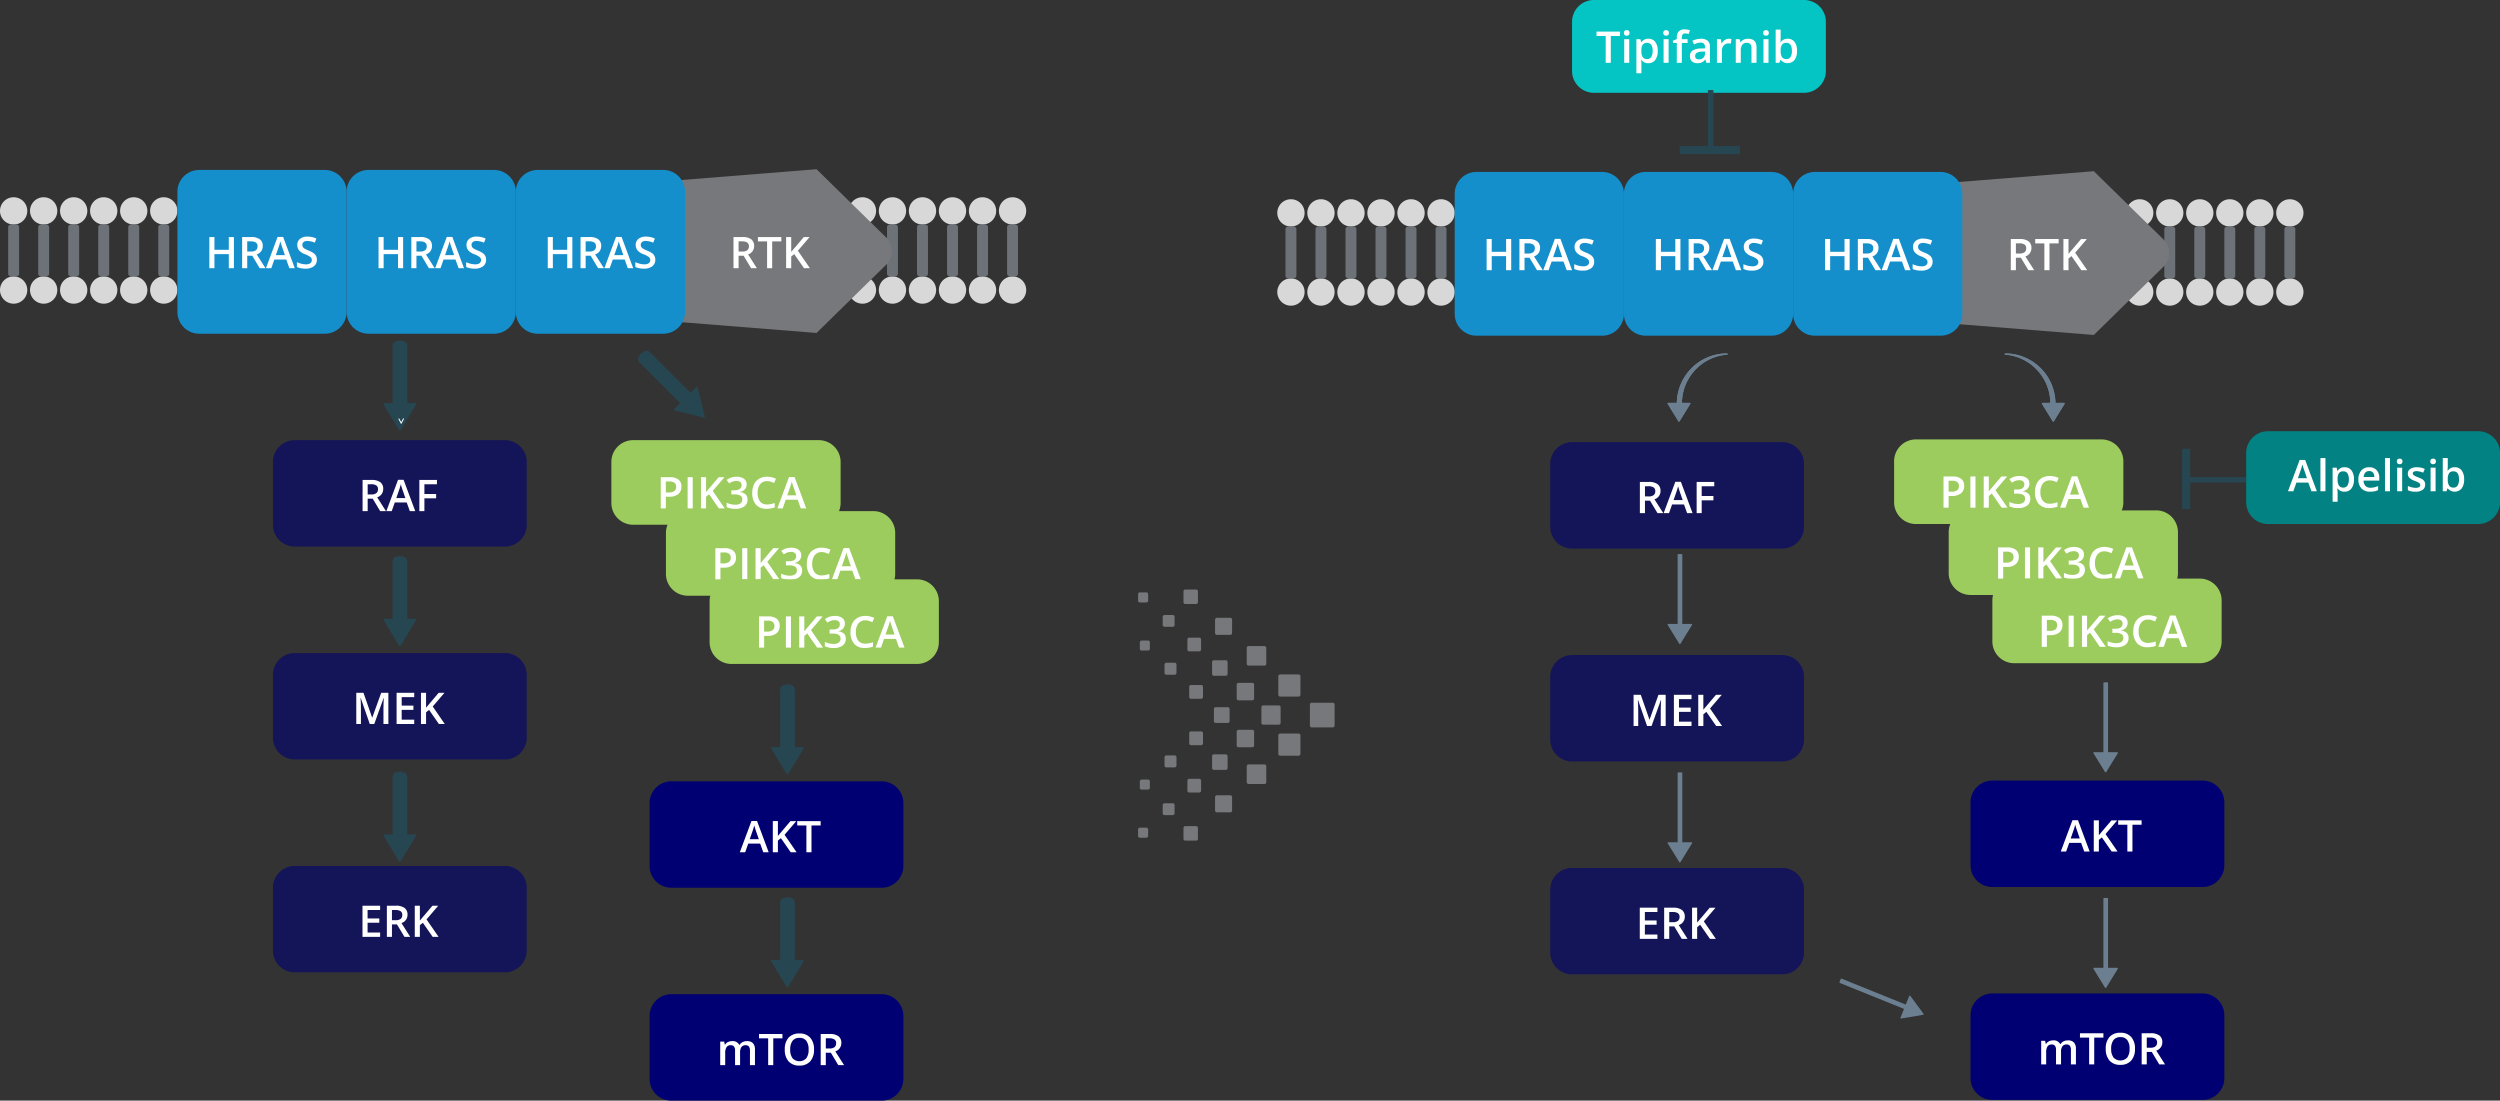<?xml version="1.0"?>
<svg xmlns="http://www.w3.org/2000/svg" width="916" height="403.272" viewBox="0 0 916 403.272">
  <rect x="0" y="0" width="916" height="403.272" fill="#333333" stroke="none"/>
  <g id="Group_3" transform="translate(-44 -103)">
    <g id="info_diagram3-2" transform="translate(512 103)">
      <g id="fiber_wall" transform="translate(0 73)">
        <path id="Oval" d="M5,0A5,5,0,1,1,0,5,5,5,0,0,1,5,0Z" transform="translate(55)" fill="#d8d8d8"/>
        <path id="Oval-2" d="M5,0A5,5,0,1,1,0,5,5,5,0,0,1,5,0Z" transform="translate(55 29)" fill="#d8d8d8"/>
        <path id="Rectangle" d="M1,0H3A1,1,0,0,1,4,1V18a1,1,0,0,1-1,1H1a1,1,0,0,1-1-1V1A1,1,0,0,1,1,0Z" transform="translate(58 10)" fill="#6d7278"/>
        <path id="Oval-3" d="M5,0A5,5,0,1,1,0,5,5,5,0,0,1,5,0Z" transform="translate(44)" fill="#d8d8d8"/>
        <path id="Oval-4" d="M5,0A5,5,0,1,1,0,5,5,5,0,0,1,5,0Z" transform="translate(44 29)" fill="#d8d8d8"/>
        <path id="Rectangle-2" d="M1,0H3A1,1,0,0,1,4,1V18a1,1,0,0,1-1,1H1a1,1,0,0,1-1-1V1A1,1,0,0,1,1,0Z" transform="translate(47 10)" fill="#6d7278"/>
        <path id="Oval-5" d="M5,0A5,5,0,1,1,0,5,5,5,0,0,1,5,0Z" transform="translate(33)" fill="#d8d8d8"/>
        <path id="Oval-6" d="M5,0A5,5,0,1,1,0,5,5,5,0,0,1,5,0Z" transform="translate(33 29)" fill="#d8d8d8"/>
        <path id="Rectangle-3" d="M1,0H3A1,1,0,0,1,4,1V18a1,1,0,0,1-1,1H1a1,1,0,0,1-1-1V1A1,1,0,0,1,1,0Z" transform="translate(36 10)" fill="#6d7278"/>
        <path id="Oval-7" d="M5,0A5,5,0,1,1,0,5,5,5,0,0,1,5,0Z" transform="translate(22)" fill="#d8d8d8"/>
        <path id="Oval-8" d="M5,0A5,5,0,1,1,0,5,5,5,0,0,1,5,0Z" transform="translate(22 29)" fill="#d8d8d8"/>
        <path id="Rectangle-4" d="M1,0H3A1,1,0,0,1,4,1V18a1,1,0,0,1-1,1H1a1,1,0,0,1-1-1V1A1,1,0,0,1,1,0Z" transform="translate(25 10)" fill="#6d7278"/>
        <path id="Oval-9" d="M5,0A5,5,0,1,1,0,5,5,5,0,0,1,5,0Z" transform="translate(11)" fill="#d8d8d8"/>
        <path id="Oval-10" d="M5,0A5,5,0,1,1,0,5,5,5,0,0,1,5,0Z" transform="translate(11 29)" fill="#d8d8d8"/>
        <path id="Rectangle-5" d="M1,0H3A1,1,0,0,1,4,1V18a1,1,0,0,1-1,1H1a1,1,0,0,1-1-1V1A1,1,0,0,1,1,0Z" transform="translate(14 10)" fill="#6d7278"/>
        <path id="Oval-11" d="M5,0A5,5,0,1,1,0,5,5,5,0,0,1,5,0Z" fill="#d8d8d8"/>
        <path id="Oval-12" d="M5,0A5,5,0,1,1,0,5,5,5,0,0,1,5,0Z" transform="translate(0 29)" fill="#d8d8d8"/>
        <path id="Rectangle-6" d="M1,0H3A1,1,0,0,1,4,1V18a1,1,0,0,1-1,1H1a1,1,0,0,1-1-1V1A1,1,0,0,1,1,0Z" transform="translate(3 10)" fill="#6d7278"/>
      </g>
      <g id="fiber_wall-2" transform="translate(311 73)">
        <path id="Oval-13" d="M5,0A5,5,0,1,1,0,5,5,5,0,0,1,5,0Z" transform="translate(55)" fill="#d8d8d8"/>
        <path id="Oval-14" d="M5,0A5,5,0,1,1,0,5,5,5,0,0,1,5,0Z" transform="translate(55 29)" fill="#d8d8d8"/>
        <path id="Rectangle-7" d="M1,0H3A1,1,0,0,1,4,1V18a1,1,0,0,1-1,1H1a1,1,0,0,1-1-1V1A1,1,0,0,1,1,0Z" transform="translate(58 10)" fill="#6d7278"/>
        <path id="Oval-15" d="M5,0A5,5,0,1,1,0,5,5,5,0,0,1,5,0Z" transform="translate(44)" fill="#d8d8d8"/>
        <path id="Oval-16" d="M5,0A5,5,0,1,1,0,5,5,5,0,0,1,5,0Z" transform="translate(44 29)" fill="#d8d8d8"/>
        <path id="Rectangle-8" d="M1,0H3A1,1,0,0,1,4,1V18a1,1,0,0,1-1,1H1a1,1,0,0,1-1-1V1A1,1,0,0,1,1,0Z" transform="translate(47 10)" fill="#6d7278"/>
        <path id="Oval-17" d="M5,0A5,5,0,1,1,0,5,5,5,0,0,1,5,0Z" transform="translate(33)" fill="#d8d8d8"/>
        <path id="Oval-18" d="M5,0A5,5,0,1,1,0,5,5,5,0,0,1,5,0Z" transform="translate(33 29)" fill="#d8d8d8"/>
        <path id="Rectangle-9" d="M1,0H3A1,1,0,0,1,4,1V18a1,1,0,0,1-1,1H1a1,1,0,0,1-1-1V1A1,1,0,0,1,1,0Z" transform="translate(36 10)" fill="#6d7278"/>
        <path id="Oval-19" d="M5,0A5,5,0,1,1,0,5,5,5,0,0,1,5,0Z" transform="translate(22)" fill="#d8d8d8"/>
        <path id="Oval-20" d="M5,0A5,5,0,1,1,0,5,5,5,0,0,1,5,0Z" transform="translate(22 29)" fill="#d8d8d8"/>
        <path id="Rectangle-10" d="M1,0H3A1,1,0,0,1,4,1V18a1,1,0,0,1-1,1H1a1,1,0,0,1-1-1V1A1,1,0,0,1,1,0Z" transform="translate(25 10)" fill="#6d7278"/>
        <path id="Oval-21" d="M5,0A5,5,0,1,1,0,5,5,5,0,0,1,5,0Z" transform="translate(11)" fill="#d8d8d8"/>
        <path id="Oval-22" d="M5,0A5,5,0,1,1,0,5,5,5,0,0,1,5,0Z" transform="translate(11 29)" fill="#d8d8d8"/>
        <path id="Rectangle-11" d="M1,0H3A1,1,0,0,1,4,1V18a1,1,0,0,1-1,1H1a1,1,0,0,1-1-1V1A1,1,0,0,1,1,0Z" transform="translate(14 10)" fill="#6d7278"/>
        <path id="Oval-23" d="M5,0A5,5,0,1,1,0,5,5,5,0,0,1,5,0Z" fill="#d8d8d8"/>
        <path id="Oval-24" d="M5,0A5,5,0,1,1,0,5,5,5,0,0,1,5,0Z" transform="translate(0 29)" fill="#d8d8d8"/>
        <path id="Rectangle-12" d="M1,0H3A1,1,0,0,1,4,1V18a1,1,0,0,1-1,1H1a1,1,0,0,1-1-1V1A1,1,0,0,1,1,0Z" transform="translate(3 10)" fill="#6d7278"/>
      </g>
      <path id="Polygon" d="M25,5.1a7,7,0,0,1,10,0L60,30.616,56.043,80.153H3.957L0,30.616Z" transform="translate(329.79 62.728) rotate(90)" fill="#77787b"/>
      <path id="Rectangle-13" d="M8,0H54a8,8,0,0,1,8,8V52a8,8,0,0,1-8,8H8a8,8,0,0,1-8-8V8A8,8,0,0,1,8,0Z" transform="translate(65 63)" fill="#148fcc"/>
      <path id="HRAS" d="M20.707,17H18.832V11.852H13.566V17H11.7V5.578h1.867V10.25h5.266V5.578h1.875Zm4.875-6.109h1.3a2.961,2.961,0,0,0,1.891-.484,1.757,1.757,0,0,0,.586-1.437,1.547,1.547,0,0,0-.633-1.391,3.47,3.47,0,0,0-1.906-.422H25.582Zm0,1.547V17H23.715V5.578h3.227a5.3,5.3,0,0,1,3.273.828,2.973,2.973,0,0,1,1.063,2.5,3.125,3.125,0,0,1-2.219,3.039L32.285,17H30.16l-2.734-4.562ZM41.027,17l-1.141-3.172H35.52L34.4,17H32.434L36.707,5.531h2.031L43.012,17Zm-1.633-4.781-1.07-3.109Q38.207,8.8,38,8.125t-.285-.984a17.509,17.509,0,0,1-.617,2.1l-1.031,2.977ZM51.105,13.9A2.875,2.875,0,0,1,50,16.289a4.794,4.794,0,0,1-3.039.867,7.251,7.251,0,0,1-3.172-.6V14.789a8.621,8.621,0,0,0,1.66.578,7.039,7.039,0,0,0,1.637.211,2.6,2.6,0,0,0,1.637-.422,1.376,1.376,0,0,0,.527-1.133,1.42,1.42,0,0,0-.484-1.086,7.292,7.292,0,0,0-2-1.055,5.291,5.291,0,0,1-2.2-1.445,3.058,3.058,0,0,1-.641-1.953,2.735,2.735,0,0,1,1.016-2.25,4.213,4.213,0,0,1,2.727-.82,8.011,8.011,0,0,1,3.266.719L50.34,7.656a7.135,7.135,0,0,0-2.719-.641,2.086,2.086,0,0,0-1.375.395,1.3,1.3,0,0,0-.469,1.043,1.468,1.468,0,0,0,.188.762,1.915,1.915,0,0,0,.617.6,10.44,10.44,0,0,0,1.547.742,8.464,8.464,0,0,1,1.844.977,2.872,2.872,0,0,1,.859,1.023A3.078,3.078,0,0,1,51.105,13.9Z" transform="translate(65 82)" fill="#fff"/>
      <path id="Rectangle-14" d="M8,0H54a8,8,0,0,1,8,8V52a8,8,0,0,1-8,8H8a8,8,0,0,1-8-8V8A8,8,0,0,1,8,0Z" transform="translate(127 63)" fill="#148fcc"/>
      <path id="HRAS-2" d="M20.707,17H18.832V11.852H13.566V17H11.7V5.578h1.867V10.25h5.266V5.578h1.875Zm4.875-6.109h1.3a2.961,2.961,0,0,0,1.891-.484,1.757,1.757,0,0,0,.586-1.437,1.547,1.547,0,0,0-.633-1.391,3.47,3.47,0,0,0-1.906-.422H25.582Zm0,1.547V17H23.715V5.578h3.227a5.3,5.3,0,0,1,3.273.828,2.973,2.973,0,0,1,1.063,2.5,3.125,3.125,0,0,1-2.219,3.039L32.285,17H30.16l-2.734-4.562ZM41.027,17l-1.141-3.172H35.52L34.4,17H32.434L36.707,5.531h2.031L43.012,17Zm-1.633-4.781-1.07-3.109Q38.207,8.8,38,8.125t-.285-.984a17.509,17.509,0,0,1-.617,2.1l-1.031,2.977ZM51.105,13.9A2.875,2.875,0,0,1,50,16.289a4.794,4.794,0,0,1-3.039.867,7.251,7.251,0,0,1-3.172-.6V14.789a8.621,8.621,0,0,0,1.66.578,7.039,7.039,0,0,0,1.637.211,2.6,2.6,0,0,0,1.637-.422,1.376,1.376,0,0,0,.527-1.133,1.42,1.42,0,0,0-.484-1.086,7.292,7.292,0,0,0-2-1.055,5.291,5.291,0,0,1-2.2-1.445,3.058,3.058,0,0,1-.641-1.953,2.735,2.735,0,0,1,1.016-2.25,4.213,4.213,0,0,1,2.727-.82,8.011,8.011,0,0,1,3.266.719L50.34,7.656a7.135,7.135,0,0,0-2.719-.641,2.086,2.086,0,0,0-1.375.395,1.3,1.3,0,0,0-.469,1.043,1.468,1.468,0,0,0,.188.762,1.915,1.915,0,0,0,.617.6,10.44,10.44,0,0,0,1.547.742,8.464,8.464,0,0,1,1.844.977,2.872,2.872,0,0,1,.859,1.023A3.078,3.078,0,0,1,51.105,13.9Z" transform="translate(127 82)" fill="#fff"/>
      <path id="Rectangle-15" d="M8,0H54a8,8,0,0,1,8,8V52a8,8,0,0,1-8,8H8a8,8,0,0,1-8-8V8A8,8,0,0,1,8,0Z" transform="translate(189 63)" fill="#148fcc"/>
      <path id="HRAS-3" d="M20.707,17H18.832V11.852H13.566V17H11.7V5.578h1.867V10.25h5.266V5.578h1.875Zm4.875-6.109h1.3a2.961,2.961,0,0,0,1.891-.484,1.757,1.757,0,0,0,.586-1.437,1.547,1.547,0,0,0-.633-1.391,3.47,3.47,0,0,0-1.906-.422H25.582Zm0,1.547V17H23.715V5.578h3.227a5.3,5.3,0,0,1,3.273.828,2.973,2.973,0,0,1,1.063,2.5,3.125,3.125,0,0,1-2.219,3.039L32.285,17H30.16l-2.734-4.562ZM41.027,17l-1.141-3.172H35.52L34.4,17H32.434L36.707,5.531h2.031L43.012,17Zm-1.633-4.781-1.07-3.109Q38.207,8.8,38,8.125t-.285-.984a17.509,17.509,0,0,1-.617,2.1l-1.031,2.977ZM51.105,13.9A2.875,2.875,0,0,1,50,16.289a4.794,4.794,0,0,1-3.039.867,7.251,7.251,0,0,1-3.172-.6V14.789a8.621,8.621,0,0,0,1.66.578,7.039,7.039,0,0,0,1.637.211,2.6,2.6,0,0,0,1.637-.422,1.376,1.376,0,0,0,.527-1.133,1.42,1.42,0,0,0-.484-1.086,7.292,7.292,0,0,0-2-1.055,5.291,5.291,0,0,1-2.2-1.445,3.058,3.058,0,0,1-.641-1.953,2.735,2.735,0,0,1,1.016-2.25,4.213,4.213,0,0,1,2.727-.82,8.011,8.011,0,0,1,3.266.719L50.34,7.656a7.135,7.135,0,0,0-2.719-.641,2.086,2.086,0,0,0-1.375.395,1.3,1.3,0,0,0-.469,1.043,1.468,1.468,0,0,0,.188.762,1.915,1.915,0,0,0,.617.6,10.44,10.44,0,0,0,1.547.742,8.464,8.464,0,0,1,1.844.977,2.872,2.872,0,0,1,.859,1.023A3.078,3.078,0,0,1,51.105,13.9Z" transform="translate(189 82)" fill="#fff"/>
      <path id="RTK" d="M30.621,10.891h1.3a2.961,2.961,0,0,0,1.891-.484,1.757,1.757,0,0,0,.586-1.437,1.547,1.547,0,0,0-.633-1.391,3.47,3.47,0,0,0-1.906-.422H30.621Zm0,1.547V17H28.754V5.578H31.98a5.3,5.3,0,0,1,3.273.828,2.973,2.973,0,0,1,1.063,2.5A3.125,3.125,0,0,1,34.1,11.945L37.324,17H35.2l-2.734-4.562ZM42.926,17H41.059V7.18H37.7v-1.6h8.586v1.6H42.926Zm13.828,0H54.59L51,11.828l-1.1.9V17H48.035V5.578H49.9v5.453q.766-.937,1.523-1.8l3.086-3.648h2.125q-2.992,3.516-4.289,5.008Z" transform="translate(240 82)" fill="#fff"/>
      <path id="Rectangle-16" d="M8,0H85a8,8,0,0,1,8,8V31a8,8,0,0,1-8,8H8a8,8,0,0,1-8-8V8A8,8,0,0,1,8,0Z" transform="translate(100 162)" fill="rgba(0,0,114,0.6)"/>
      <path id="Rectangle-17" d="M8,0H85a8,8,0,0,1,8,8V31a8,8,0,0,1-8,8H8a8,8,0,0,1-8-8V8A8,8,0,0,1,8,0Z" transform="translate(100 240)" fill="rgba(0,0,114,0.6)"/>
      <path id="Rectangle-18" d="M8,0H85a8,8,0,0,1,8,8V31a8,8,0,0,1-8,8H8a8,8,0,0,1-8-8V8A8,8,0,0,1,8,0Z" transform="translate(254 286)" fill="#000072"/>
      <path id="Rectangle-19" d="M8,0H85a8,8,0,0,1,8,8V31a8,8,0,0,1-8,8H8a8,8,0,0,1-8-8V8A8,8,0,0,1,8,0Z" transform="translate(100 318)" fill="rgba(0,0,114,0.6)"/>
      <path id="Rectangle-20" d="M8,0H85a8,8,0,0,1,8,8V31a8,8,0,0,1-8,8H8a8,8,0,0,1-8-8V8A8,8,0,0,1,8,0Z" transform="translate(254 364)" fill="#000072"/>
      <path id="RAF" d="M30.715,10.891h1.3a2.961,2.961,0,0,0,1.891-.484,1.757,1.757,0,0,0,.586-1.437,1.547,1.547,0,0,0-.633-1.391,3.47,3.47,0,0,0-1.906-.422H30.715Zm0,1.547V17H28.848V5.578h3.227a5.3,5.3,0,0,1,3.273.828,2.973,2.973,0,0,1,1.063,2.5,3.125,3.125,0,0,1-2.219,3.039L37.418,17H35.293l-2.734-4.562ZM46.16,17,45.02,13.828H40.652L39.535,17H37.566L41.84,5.531h2.031L48.145,17Zm-1.633-4.781-1.07-3.109q-.117-.312-.324-.984t-.285-.984a17.509,17.509,0,0,1-.617,2.1L41.2,12.219ZM51.5,17H49.652V5.578H56.1V7.156H51.5v3.57h4.3v1.586H51.5Z" transform="translate(104 171)" fill="#fff"/>
      <path id="MEK" d="M31.484,17,28.172,7.461h-.062q.133,2.125.133,3.984V17h-1.7V5.578H29.18l3.172,9.086H32.4l3.266-9.086H38.3V17h-1.8V11.352q0-.852.043-2.219t.074-1.656h-.062L33.133,17Zm16.289,0H41.313V5.578h6.461V7.156H43.18v3.109h4.3v1.563h-4.3v3.586h4.594Zm11.188,0H56.8l-3.586-5.172-1.1.9V17H50.242V5.578h1.867v5.453q.766-.937,1.523-1.8l3.086-3.648h2.125q-2.992,3.516-4.289,5.008Z" transform="translate(104 249)" fill="#fff"/>
      <path id="ERK" d="M35.277,17H28.816V5.578h6.461V7.156H30.684v3.109h4.3v1.563h-4.3v3.586h4.594Zm4.336-6.109h1.3a2.961,2.961,0,0,0,1.891-.484,1.757,1.757,0,0,0,.586-1.437,1.547,1.547,0,0,0-.633-1.391,3.47,3.47,0,0,0-1.906-.422H39.613Zm0,1.547V17H37.746V5.578h3.227a5.3,5.3,0,0,1,3.273.828,2.973,2.973,0,0,1,1.063,2.5,3.125,3.125,0,0,1-2.219,3.039L46.316,17H44.191l-2.734-4.562ZM56.691,17H54.527l-3.586-5.172-1.1.9V17H47.973V5.578H49.84v5.453q.766-.937,1.523-1.8l3.086-3.648h2.125q-2.992,3.516-4.289,5.008Z" transform="translate(104 327)" fill="#fff"/>
      <path id="AKT" d="M35.664,17l-1.141-3.172H30.156L29.039,17H27.07L31.344,5.531h2.031L37.648,17Zm-1.633-4.781-1.07-3.109q-.117-.312-.324-.984t-.285-.984a17.509,17.509,0,0,1-.617,2.1L30.7,12.219ZM47.875,17H45.711l-3.586-5.172-1.1.9V17H39.156V5.578h1.867v5.453q.766-.937,1.523-1.8l3.086-3.648h2.125q-2.992,3.516-4.289,5.008Zm5.453,0H51.461V7.18H48.1v-1.6h8.586v1.6H53.328Z" transform="translate(260 295)" fill="#fff"/>
      <path id="mTOR" d="M27.168,17H25.324V11.672a2.416,2.416,0,0,0-.375-1.48A1.384,1.384,0,0,0,23.777,9.7a1.787,1.787,0,0,0-1.559.691,4.057,4.057,0,0,0-.5,2.3V17H19.887V8.359h1.438l.258,1.133h.094a2.394,2.394,0,0,1,1.043-.953,3.363,3.363,0,0,1,1.5-.336,2.628,2.628,0,0,1,2.641,1.359h.125a2.634,2.634,0,0,1,1.078-1A3.422,3.422,0,0,1,29.66,8.2a2.9,2.9,0,0,1,2.254.781,3.46,3.46,0,0,1,.707,2.383V17H30.785V11.672a2.4,2.4,0,0,0-.379-1.48A1.4,1.4,0,0,0,29.23,9.7a1.822,1.822,0,0,0-1.566.668,3.443,3.443,0,0,0-.5,2.051Zm12.156,0H37.457V7.18H34.1v-1.6h8.586v1.6H39.324Zm14.93-5.727a6.248,6.248,0,0,1-1.395,4.336,5.044,5.044,0,0,1-3.949,1.547,5.079,5.079,0,0,1-3.973-1.535,6.287,6.287,0,0,1-1.387-4.363,6.189,6.189,0,0,1,1.395-4.344A5.138,5.138,0,0,1,48.926,5.4a5.034,5.034,0,0,1,3.938,1.539A6.241,6.241,0,0,1,54.254,11.273Zm-8.719,0a5.122,5.122,0,0,0,.852,3.2,3.466,3.466,0,0,0,5.035.012,5.131,5.131,0,0,0,.848-3.211,5.142,5.142,0,0,0-.84-3.187A2.969,2.969,0,0,0,48.926,7a3.031,3.031,0,0,0-2.535,1.086A5.072,5.072,0,0,0,45.535,11.273Zm13.039-.383h1.3a2.961,2.961,0,0,0,1.891-.484,1.757,1.757,0,0,0,.586-1.437,1.547,1.547,0,0,0-.633-1.391,3.47,3.47,0,0,0-1.906-.422H58.574Zm0,1.547V17H56.707V5.578h3.227a5.3,5.3,0,0,1,3.273.828,2.973,2.973,0,0,1,1.063,2.5,3.125,3.125,0,0,1-2.219,3.039L65.277,17H63.152l-2.734-4.562Z" transform="translate(260 373)" fill="#fff"/>
      <g id="Alpelisib" transform="translate(332 158)">
        <path id="Rectangle-21" d="M8,0H85a8,8,0,0,1,8,8V26a8,8,0,0,1-8,8H8a8,8,0,0,1-8-8V8A8,8,0,0,1,8,0Z" transform="translate(23)" fill="#028282"/>
        <path id="Line" d="M21,.787H0" transform="translate(1 17)" fill="none" stroke="#264652" stroke-linecap="square" stroke-miterlimit="10" stroke-width="2"/>
        <path id="Line_2" d="M1,.958V20" transform="translate(0 7)" fill="none" stroke="#264652" stroke-linecap="square" stroke-miterlimit="10" stroke-width="3"/>
        <path id="Alpelisib-2" d="M17.91,17,16.77,13.828H12.4L11.285,17H9.316L13.59,5.531h2.031L19.895,17Zm-1.633-4.781-1.07-3.109q-.117-.312-.324-.984T14.6,7.141a17.509,17.509,0,0,1-.617,2.1l-1.031,2.977ZM23.043,17H21.207V4.844h1.836Zm7.008.156a3.026,3.026,0,0,1-2.547-1.18h-.109Q27.5,17.07,27.5,17.3v3.539H25.668V8.359h1.484q.062.242.258,1.156H27.5A2.876,2.876,0,0,1,30.082,8.2,3,3,0,0,1,32.6,9.375a5.284,5.284,0,0,1,.9,3.289,5.288,5.288,0,0,1-.918,3.3A3.026,3.026,0,0,1,30.051,17.156ZM29.605,9.7a1.908,1.908,0,0,0-1.6.641,3.32,3.32,0,0,0-.5,2.047v.273a4.041,4.041,0,0,0,.5,2.285,1.86,1.86,0,0,0,1.633.707,1.658,1.658,0,0,0,1.469-.781,4.035,4.035,0,0,0,.516-2.227,3.893,3.893,0,0,0-.512-2.2A1.707,1.707,0,0,0,29.605,9.7Zm9.8,7.453a4.18,4.18,0,0,1-3.152-1.176,4.463,4.463,0,0,1-1.137-3.238,4.9,4.9,0,0,1,1.055-3.328,3.643,3.643,0,0,1,2.9-1.211,3.561,3.561,0,0,1,2.7,1.039A3.97,3.97,0,0,1,42.77,12.1v.992H37.012a2.838,2.838,0,0,0,.68,1.934,2.367,2.367,0,0,0,1.8.676,6.662,6.662,0,0,0,1.426-.145,7.474,7.474,0,0,0,1.418-.48V16.57a5.637,5.637,0,0,1-1.359.453A8.336,8.336,0,0,1,39.41,17.156Zm-.336-7.562a1.845,1.845,0,0,0-1.4.555,2.643,2.643,0,0,0-.629,1.617h3.922a2.392,2.392,0,0,0-.516-1.621A1.764,1.764,0,0,0,39.074,9.594ZM46.691,17H44.855V4.844h1.836Zm4.461,0H49.316V8.359h1.836ZM49.207,6.07a1.017,1.017,0,0,1,.27-.758,1.05,1.05,0,0,1,.77-.266A1.028,1.028,0,0,1,51,5.313a1.017,1.017,0,0,1,.27.758,1,1,0,0,1-.27.738,1.019,1.019,0,0,1-.754.27,1.041,1.041,0,0,1-.77-.27A1,1,0,0,1,49.207,6.07Zm10.375,8.469a2.261,2.261,0,0,1-.922,1.941,4.414,4.414,0,0,1-2.641.676,6.237,6.237,0,0,1-2.773-.523V15.047a6.809,6.809,0,0,0,2.836.7q1.7,0,1.7-1.023a.811.811,0,0,0-.187-.547,2.219,2.219,0,0,0-.617-.453,10.621,10.621,0,0,0-1.2-.531,5.529,5.529,0,0,1-2.02-1.156,2.139,2.139,0,0,1-.527-1.5,1.97,1.97,0,0,1,.895-1.723A4.245,4.245,0,0,1,56.559,8.2a6.893,6.893,0,0,1,2.883.617L58.848,10.2A6.412,6.412,0,0,0,56.5,9.625q-1.453,0-1.453.828a.833.833,0,0,0,.379.688,8.333,8.333,0,0,0,1.652.773,7.553,7.553,0,0,1,1.555.758,2.265,2.265,0,0,1,.719.793A2.3,2.3,0,0,1,59.582,14.539ZM63.4,17H61.566V8.359H63.4ZM61.457,6.07a1.017,1.017,0,0,1,.27-.758,1.05,1.05,0,0,1,.77-.266,1.028,1.028,0,0,1,.754.266,1.017,1.017,0,0,1,.27.758,1,1,0,0,1-.27.738,1.019,1.019,0,0,1-.754.27,1.041,1.041,0,0,1-.77-.27A1,1,0,0,1,61.457,6.07ZM70.441,8.2a3,3,0,0,1,2.52,1.172,5.284,5.284,0,0,1,.9,3.289,5.3,5.3,0,0,1-.914,3.309,3.327,3.327,0,0,1-5.086,0h-.125L67.4,17H66.027V4.844h1.836V7.734q0,.32-.031.953t-.047.8h.078A2.916,2.916,0,0,1,70.441,8.2Zm-.477,1.5a1.866,1.866,0,0,0-1.6.652,3.8,3.8,0,0,0-.5,2.184v.125a4.041,4.041,0,0,0,.5,2.285A1.86,1.86,0,0,0,70,15.656a1.655,1.655,0,0,0,1.48-.773,4.1,4.1,0,0,0,.5-2.234Q71.98,9.7,69.965,9.7Z" transform="translate(29 5)" fill="#fff"/>
      </g>
      <g id="Tipi" transform="translate(108)">
        <path id="Rectangle-22" d="M8,0H85a8,8,0,0,1,8,8V26a8,8,0,0,1-8,8H8a8,8,0,0,1-8-8V8A8,8,0,0,1,8,0Z" fill="#05c4c4"/>
        <path id="Tipifarnib" d="M10.2,17H8.328V7.18H4.969v-1.6h8.586v1.6H10.2Zm6.75,0H15.109V8.359h1.836ZM15,6.07a1.017,1.017,0,0,1,.27-.758,1.05,1.05,0,0,1,.77-.266,1.028,1.028,0,0,1,.754.266,1.017,1.017,0,0,1,.27.758,1,1,0,0,1-.27.738,1.019,1.019,0,0,1-.754.27,1.041,1.041,0,0,1-.77-.27A1,1,0,0,1,15,6.07Zm8.953,11.086a3.026,3.026,0,0,1-2.547-1.18H21.3q.109,1.094.109,1.328v3.539H19.57V8.359h1.484q.062.242.258,1.156h.094A2.876,2.876,0,0,1,23.984,8.2,3,3,0,0,1,26.5,9.375a5.284,5.284,0,0,1,.9,3.289,5.288,5.288,0,0,1-.918,3.3A3.026,3.026,0,0,1,23.953,17.156ZM23.508,9.7a1.908,1.908,0,0,0-1.6.641,3.32,3.32,0,0,0-.5,2.047v.273a4.041,4.041,0,0,0,.5,2.285,1.86,1.86,0,0,0,1.633.707,1.658,1.658,0,0,0,1.469-.781,4.035,4.035,0,0,0,.516-2.227,3.893,3.893,0,0,0-.512-2.2A1.707,1.707,0,0,0,23.508,9.7ZM31.375,17H29.539V8.359h1.836ZM29.43,6.07a1.017,1.017,0,0,1,.27-.758,1.05,1.05,0,0,1,.77-.266,1.028,1.028,0,0,1,.754.266,1.017,1.017,0,0,1,.27.758,1,1,0,0,1-.27.738,1.019,1.019,0,0,1-.754.27,1.041,1.041,0,0,1-.77-.27A1,1,0,0,1,29.43,6.07Zm8.906,3.68H36.227V17H34.383V9.75H32.961V8.891l1.422-.562V7.766A3.144,3.144,0,0,1,35.1,5.5a2.939,2.939,0,0,1,2.2-.738,5.859,5.859,0,0,1,1.906.32l-.484,1.391a4.232,4.232,0,0,0-1.3-.219,1.056,1.056,0,0,0-.91.387,1.948,1.948,0,0,0-.285,1.16v.563h2.109ZM45.211,17l-.367-1.2h-.062a3.54,3.54,0,0,1-1.258,1.074,3.978,3.978,0,0,1-1.625.285,2.75,2.75,0,0,1-1.988-.687,2.573,2.573,0,0,1-.715-1.945,2.284,2.284,0,0,1,.992-2.016,5.721,5.721,0,0,1,3.023-.742l1.492-.047v-.461a1.747,1.747,0,0,0-.387-1.238,1.577,1.577,0,0,0-1.2-.41,4.147,4.147,0,0,0-1.273.2,9.61,9.61,0,0,0-1.172.461l-.594-1.312a6.39,6.39,0,0,1,1.539-.559A7.083,7.083,0,0,1,43.2,8.2a3.738,3.738,0,0,1,2.488.719,2.814,2.814,0,0,1,.84,2.258V17Zm-2.734-1.25a2.274,2.274,0,0,0,1.605-.559,2.025,2.025,0,0,0,.605-1.566v-.75l-1.109.047a3.8,3.8,0,0,0-1.887.434,1.317,1.317,0,0,0-.59,1.184,1.155,1.155,0,0,0,.344.895A1.477,1.477,0,0,0,42.477,15.75ZM53.469,8.2a4.42,4.42,0,0,1,.914.078L54.2,9.992a3.47,3.47,0,0,0-.812-.094,2.351,2.351,0,0,0-1.785.719,2.6,2.6,0,0,0-.684,1.867V17H49.086V8.359h1.438l.242,1.523h.094A3.423,3.423,0,0,1,51.98,8.656,2.665,2.665,0,0,1,53.469,8.2ZM63.586,17H61.742V11.688a2.325,2.325,0,0,0-.4-1.492A1.555,1.555,0,0,0,60.063,9.7a2.031,2.031,0,0,0-1.7.688,3.8,3.8,0,0,0-.539,2.3V17H55.984V8.359h1.438l.258,1.133h.094a2.556,2.556,0,0,1,1.109-.953A3.718,3.718,0,0,1,60.477,8.2q3.109,0,3.109,3.164Zm4.391,0H66.141V8.359h1.836ZM66.031,6.07a1.017,1.017,0,0,1,.27-.758,1.05,1.05,0,0,1,.77-.266,1.028,1.028,0,0,1,.754.266,1.017,1.017,0,0,1,.27.758,1,1,0,0,1-.27.738,1.019,1.019,0,0,1-.754.27,1.041,1.041,0,0,1-.77-.27A1,1,0,0,1,66.031,6.07ZM75.016,8.2a3,3,0,0,1,2.52,1.172,5.284,5.284,0,0,1,.9,3.289,5.3,5.3,0,0,1-.914,3.309,3.327,3.327,0,0,1-5.086,0h-.125L71.977,17H70.6V4.844h1.836V7.734q0,.32-.031.953t-.047.8h.078A2.916,2.916,0,0,1,75.016,8.2Zm-.477,1.5a1.866,1.866,0,0,0-1.6.652,3.8,3.8,0,0,0-.5,2.184v.125a4.041,4.041,0,0,0,.5,2.285,1.86,1.86,0,0,0,1.633.707,1.655,1.655,0,0,0,1.48-.773,4.1,4.1,0,0,0,.5-2.234Q76.555,9.7,74.539,9.7Z" transform="translate(4 6)" fill="#fff"/>
        <path id="Line-2" d="M21,.787H0" transform="translate(50 55) rotate(-90)" fill="none" stroke="#264652" stroke-linecap="square" stroke-miterlimit="10" stroke-width="2"/>
        <path id="Line_2-2" d="M1,.958V20" transform="translate(40 56) rotate(-90)" fill="none" stroke="#264652" stroke-linecap="square" stroke-miterlimit="10" stroke-width="3"/>
      </g>
      <g id="noun_Arrow_1782315" transform="translate(143 203)">
        <path id="Shape" d="M4.378,32.967a.3.3,0,0,1-.082-.082L.038,25.975a.236.236,0,0,1,.082-.334A.249.249,0,0,1,.246,25.6H3.69V.245A.247.247,0,0,1,3.934,0H5.156a.241.241,0,0,1,.237.245V25.6H8.755A.247.247,0,0,1,9,25.842a.27.27,0,0,1-.044.148L4.712,32.885A.256.256,0,0,1,4.5,33,.233.233,0,0,1,4.378,32.967Z" fill="#6c7f90"/>
      </g>
      <g id="noun_Arrow_1782315-2" transform="translate(143 283)">
        <path id="Shape-2" d="M4.378,32.967a.3.3,0,0,1-.082-.082L.038,25.975a.236.236,0,0,1,.082-.334A.249.249,0,0,1,.246,25.6H3.69V.245A.247.247,0,0,1,3.934,0H5.156a.241.241,0,0,1,.237.245V25.6H8.755A.247.247,0,0,1,9,25.842a.27.27,0,0,1-.044.148L4.712,32.885A.256.256,0,0,1,4.5,33,.233.233,0,0,1,4.378,32.967Z" fill="#6c7f90"/>
      </g>
      <g id="noun_Arrow_1782315-3" transform="translate(204.516 363.491) rotate(-68)">
        <path id="Shape-3" d="M4.378,32.967a.3.3,0,0,1-.082-.082L.038,25.975a.236.236,0,0,1,.082-.334A.249.249,0,0,1,.246,25.6H3.69V.245A.247.247,0,0,1,3.934,0H5.156a.241.241,0,0,1,.237.245V25.6H8.755A.247.247,0,0,1,9,25.842a.27.27,0,0,1-.044.148L4.712,32.885A.256.256,0,0,1,4.5,33,.233.233,0,0,1,4.378,32.967Z" fill="#6c7f90"/>
      </g>
      <g id="noun_Arrow_1782315-4" transform="translate(299 250)">
        <path id="Shape-4" d="M4.378,32.967a.3.3,0,0,1-.082-.082L.038,25.975a.236.236,0,0,1,.082-.334A.249.249,0,0,1,.246,25.6H3.69V.245A.247.247,0,0,1,3.934,0H5.156a.241.241,0,0,1,.237.245V25.6H8.755A.247.247,0,0,1,9,25.842a.27.27,0,0,1-.044.148L4.712,32.885A.256.256,0,0,1,4.5,33,.233.233,0,0,1,4.378,32.967Z" fill="#6c7f90"/>
      </g>
      <g id="noun_Arrow_1782315-5" transform="translate(299 329)">
        <path id="Shape-5" d="M4.378,32.967a.3.3,0,0,1-.082-.082L.038,25.975a.236.236,0,0,1,.082-.334A.249.249,0,0,1,.246,25.6H3.69V.245A.247.247,0,0,1,3.934,0H5.156a.241.241,0,0,1,.237.245V25.6H8.755A.247.247,0,0,1,9,25.842a.27.27,0,0,1-.044.148L4.712,32.885A.256.256,0,0,1,4.5,33,.233.233,0,0,1,4.378,32.967Z" fill="#6c7f90"/>
      </g>
      <g id="noun_Arrow_1782321" transform="translate(289 129) rotate(90)">
        <path id="Shape-6" d="M0,21.774A18.293,18.293,0,0,1,5.364,8.811,18.5,18.5,0,0,1,18.12,3.376V.233a.222.222,0,0,1,.037-.127.222.222,0,0,1,.309-.073l6.428,3.959a.264.264,0,0,1,.073.072.219.219,0,0,1-.073.308L18.465,8.331a.259.259,0,0,1-.118.036.225.225,0,0,1-.228-.227l-.027-2.88A17.932,17.932,0,0,0,.455,21.783.222.222,0,0,1,.228,22,.224.224,0,0,1,0,21.774Z" transform="translate(0.5 0.5)" fill="#6c7f90"/>
        <path id="Shape-7" d="M0,21.774A18.293,18.293,0,0,1,5.364,8.811,18.5,18.5,0,0,1,18.12,3.376V.233a.222.222,0,0,1,.037-.127.222.222,0,0,1,.309-.073l6.428,3.959a.264.264,0,0,1,.073.072.219.219,0,0,1-.073.308L18.465,8.331a.259.259,0,0,1-.118.036.225.225,0,0,1-.228-.227l-.027-2.88A17.932,17.932,0,0,0,.455,21.783.222.222,0,0,1,.228,22,.224.224,0,0,1,0,21.774Z" transform="translate(0.5 0.5)" fill="#6c7f90"/>
      </g>
      <g id="noun_Arrow_1782321-2" transform="translate(142.5 129) rotate(-90)">
        <path id="Shape-8" d="M0,21.774A18.293,18.293,0,0,0-5.364,8.811,18.5,18.5,0,0,0-18.12,3.376V.233a.222.222,0,0,0-.037-.127.222.222,0,0,0-.309-.073l-6.428,3.959a.264.264,0,0,0-.073.072.219.219,0,0,0,.073.308l6.428,3.959a.259.259,0,0,0,.118.036.225.225,0,0,0,.228-.227l.027-2.88A17.965,17.965,0,0,1-6.137,10.043,17.819,17.819,0,0,1-.455,21.783.222.222,0,0,0-.228,22,.224.224,0,0,0,0,21.774Z" transform="translate(-0.5 0.5)" fill="#6c7f90"/>
        <path id="Shape-9" d="M0,21.774A18.293,18.293,0,0,0-5.364,8.811,18.5,18.5,0,0,0-18.12,3.376V.233a.222.222,0,0,0-.037-.127.222.222,0,0,0-.309-.073l-6.428,3.959a.264.264,0,0,0-.073.072.219.219,0,0,0,.073.308l6.428,3.959a.259.259,0,0,0,.118.036.225.225,0,0,0,.228-.227l.027-2.88A17.965,17.965,0,0,1-6.137,10.043,17.819,17.819,0,0,1-.455,21.783.222.222,0,0,0-.228,22,.224.224,0,0,0,0,21.774Z" transform="translate(-0.5 0.5)" fill="#6c7f90"/>
      </g>
      <path id="Rectangle-23" d="M8,0H76a8,8,0,0,1,8,8V23a8,8,0,0,1-8,8H8a8,8,0,0,1-8-8V8A8,8,0,0,1,8,0Z" transform="translate(226 161)" fill="#9dcc5e"/>
      <path id="PIK3CA" d="M23.668,9.031A3.33,3.33,0,0,1,22.5,11.773a5.163,5.163,0,0,1-3.336.953H17.973V17H16.105V5.578h3.289a4.976,4.976,0,0,1,3.207.875A3.141,3.141,0,0,1,23.668,9.031Zm-5.7,2.125h.992a3.555,3.555,0,0,0,2.109-.5,1.82,1.82,0,0,0,.672-1.562,1.773,1.773,0,0,0-.6-1.469,2.971,2.971,0,0,0-1.875-.484h-1.3ZM25.949,17V5.578h1.867V17Zm13.6,0H37.387L33.8,11.828l-1.1.9V17H30.832V5.578H32.7v5.453q.766-.937,1.523-1.8l3.086-3.648h2.125q-2.992,3.516-4.289,5.008Zm8.016-8.8a2.646,2.646,0,0,1-.633,1.809,3.185,3.185,0,0,1-1.781.973v.063a3.448,3.448,0,0,1,2.063.855,2.447,2.447,0,0,1,.688,1.816,3.018,3.018,0,0,1-1.164,2.543,5.34,5.34,0,0,1-3.312.895,7.459,7.459,0,0,1-3.2-.617V14.906a7.316,7.316,0,0,0,1.539.555,6.682,6.682,0,0,0,1.563.2,3.3,3.3,0,0,0,1.984-.492,1.781,1.781,0,0,0,.656-1.523,1.45,1.45,0,0,0-.727-1.344,4.64,4.64,0,0,0-2.281-.43h-.992V10.375h1.008q2.734,0,2.734-1.891a1.394,1.394,0,0,0-.477-1.133,2.146,2.146,0,0,0-1.406-.4,4.258,4.258,0,0,0-1.25.184,5.918,5.918,0,0,0-1.422.715l-.9-1.281A5.988,5.988,0,0,1,43.9,5.414a4.341,4.341,0,0,1,2.7.742A2.436,2.436,0,0,1,47.566,8.2Zm7.484-1.187A3.078,3.078,0,0,0,52.52,8.156,4.876,4.876,0,0,0,51.6,11.3a4.908,4.908,0,0,0,.887,3.18,3.132,3.132,0,0,0,2.566,1.078,6.743,6.743,0,0,0,1.406-.145q.68-.145,1.414-.371v1.6a8.573,8.573,0,0,1-3.047.508,4.87,4.87,0,0,1-3.852-1.52,6.357,6.357,0,0,1-1.344-4.348,7.025,7.025,0,0,1,.652-3.117,4.656,4.656,0,0,1,1.887-2.047,5.707,5.707,0,0,1,2.9-.711,7.193,7.193,0,0,1,3.234.734L57.629,7.7a10.031,10.031,0,0,0-1.223-.48A4.405,4.405,0,0,0,55.051,7.016ZM67.418,17l-1.141-3.172H61.91L60.793,17H58.824L63.1,5.531h2.031L69.4,17Zm-1.633-4.781-1.07-3.109q-.117-.312-.324-.984t-.285-.984a17.509,17.509,0,0,1-.617,2.1l-1.031,2.977Z" transform="translate(228 169)" fill="#fff"/>
      <path id="Rectangle-24" d="M8,0H76a8,8,0,0,1,8,8V23a8,8,0,0,1-8,8H8a8,8,0,0,1-8-8V8A8,8,0,0,1,8,0Z" transform="translate(246 187)" fill="#9dcc5e"/>
      <path id="PIK3CA-2" d="M23.668,9.031A3.33,3.33,0,0,1,22.5,11.773a5.163,5.163,0,0,1-3.336.953H17.973V17H16.105V5.578h3.289a4.976,4.976,0,0,1,3.207.875A3.141,3.141,0,0,1,23.668,9.031Zm-5.7,2.125h.992a3.555,3.555,0,0,0,2.109-.5,1.82,1.82,0,0,0,.672-1.562,1.773,1.773,0,0,0-.6-1.469,2.971,2.971,0,0,0-1.875-.484h-1.3ZM25.949,17V5.578h1.867V17Zm13.6,0H37.387L33.8,11.828l-1.1.9V17H30.832V5.578H32.7v5.453q.766-.937,1.523-1.8l3.086-3.648h2.125q-2.992,3.516-4.289,5.008Zm8.016-8.8a2.646,2.646,0,0,1-.633,1.809,3.185,3.185,0,0,1-1.781.973v.063a3.448,3.448,0,0,1,2.063.855,2.447,2.447,0,0,1,.688,1.816,3.018,3.018,0,0,1-1.164,2.543,5.34,5.34,0,0,1-3.312.895,7.459,7.459,0,0,1-3.2-.617V14.906a7.316,7.316,0,0,0,1.539.555,6.682,6.682,0,0,0,1.563.2,3.3,3.3,0,0,0,1.984-.492,1.781,1.781,0,0,0,.656-1.523,1.45,1.45,0,0,0-.727-1.344,4.64,4.64,0,0,0-2.281-.43h-.992V10.375h1.008q2.734,0,2.734-1.891a1.394,1.394,0,0,0-.477-1.133,2.146,2.146,0,0,0-1.406-.4,4.258,4.258,0,0,0-1.25.184,5.918,5.918,0,0,0-1.422.715l-.9-1.281A5.988,5.988,0,0,1,43.9,5.414a4.341,4.341,0,0,1,2.7.742A2.436,2.436,0,0,1,47.566,8.2Zm7.484-1.187A3.078,3.078,0,0,0,52.52,8.156,4.876,4.876,0,0,0,51.6,11.3a4.908,4.908,0,0,0,.887,3.18,3.132,3.132,0,0,0,2.566,1.078,6.743,6.743,0,0,0,1.406-.145q.68-.145,1.414-.371v1.6a8.573,8.573,0,0,1-3.047.508,4.87,4.87,0,0,1-3.852-1.52,6.357,6.357,0,0,1-1.344-4.348,7.025,7.025,0,0,1,.652-3.117,4.656,4.656,0,0,1,1.887-2.047,5.707,5.707,0,0,1,2.9-.711,7.193,7.193,0,0,1,3.234.734L57.629,7.7a10.031,10.031,0,0,0-1.223-.48A4.405,4.405,0,0,0,55.051,7.016ZM67.418,17l-1.141-3.172H61.91L60.793,17H58.824L63.1,5.531h2.031L69.4,17Zm-1.633-4.781-1.07-3.109q-.117-.312-.324-.984t-.285-.984a17.509,17.509,0,0,1-.617,2.1l-1.031,2.977Z" transform="translate(248 195)" fill="#fff"/>
      <path id="Rectangle-25" d="M8,0H76a8,8,0,0,1,8,8V23a8,8,0,0,1-8,8H8a8,8,0,0,1-8-8V8A8,8,0,0,1,8,0Z" transform="translate(262 212)" fill="#9dcc5e"/>
      <path id="PIK3CA-3" d="M23.668,9.031A3.33,3.33,0,0,1,22.5,11.773a5.163,5.163,0,0,1-3.336.953H17.973V17H16.105V5.578h3.289a4.976,4.976,0,0,1,3.207.875A3.141,3.141,0,0,1,23.668,9.031Zm-5.7,2.125h.992a3.555,3.555,0,0,0,2.109-.5,1.82,1.82,0,0,0,.672-1.562,1.773,1.773,0,0,0-.6-1.469,2.971,2.971,0,0,0-1.875-.484h-1.3ZM25.949,17V5.578h1.867V17Zm13.6,0H37.387L33.8,11.828l-1.1.9V17H30.832V5.578H32.7v5.453q.766-.937,1.523-1.8l3.086-3.648h2.125q-2.992,3.516-4.289,5.008Zm8.016-8.8a2.646,2.646,0,0,1-.633,1.809,3.185,3.185,0,0,1-1.781.973v.063a3.448,3.448,0,0,1,2.063.855,2.447,2.447,0,0,1,.688,1.816,3.018,3.018,0,0,1-1.164,2.543,5.34,5.34,0,0,1-3.312.895,7.459,7.459,0,0,1-3.2-.617V14.906a7.316,7.316,0,0,0,1.539.555,6.682,6.682,0,0,0,1.563.2,3.3,3.3,0,0,0,1.984-.492,1.781,1.781,0,0,0,.656-1.523,1.45,1.45,0,0,0-.727-1.344,4.64,4.64,0,0,0-2.281-.43h-.992V10.375h1.008q2.734,0,2.734-1.891a1.394,1.394,0,0,0-.477-1.133,2.146,2.146,0,0,0-1.406-.4,4.258,4.258,0,0,0-1.25.184,5.918,5.918,0,0,0-1.422.715l-.9-1.281A5.988,5.988,0,0,1,43.9,5.414a4.341,4.341,0,0,1,2.7.742A2.436,2.436,0,0,1,47.566,8.2Zm7.484-1.187A3.078,3.078,0,0,0,52.52,8.156,4.876,4.876,0,0,0,51.6,11.3a4.908,4.908,0,0,0,.887,3.18,3.132,3.132,0,0,0,2.566,1.078,6.743,6.743,0,0,0,1.406-.145q.68-.145,1.414-.371v1.6a8.573,8.573,0,0,1-3.047.508,4.87,4.87,0,0,1-3.852-1.52,6.357,6.357,0,0,1-1.344-4.348,7.025,7.025,0,0,1,.652-3.117,4.656,4.656,0,0,1,1.887-2.047,5.707,5.707,0,0,1,2.9-.711,7.193,7.193,0,0,1,3.234.734L57.629,7.7a10.031,10.031,0,0,0-1.223-.48A4.405,4.405,0,0,0,55.051,7.016ZM67.418,17l-1.141-3.172H61.91L60.793,17H58.824L63.1,5.531h2.031L69.4,17Zm-1.633-4.781-1.07-3.109q-.117-.312-.324-.984t-.285-.984a17.509,17.509,0,0,1-.617,2.1l-1.031,2.977Z" transform="translate(264 220)" fill="#fff"/>
    </g>
    <g id="icn_pathway-arrow" transform="translate(461 319)">
      <g id="noun_Arrow_2773958_solid" transform="translate(0 92) rotate(-90)">
        <path id="Shape-10" d="M42.137,72a.69.69,0,0,1-.667-.666V63.618a.666.666,0,0,1,.667-.667h7.726a.666.666,0,0,1,.667.667v7.716a.666.666,0,0,1-.667.666ZM53.445,59.48a.667.667,0,0,1-.668-.667V52.045a.667.667,0,0,1,.668-.667h6.777a.666.666,0,0,1,.667.667v6.768a.666.666,0,0,1-.667.667Zm-21.666,0a.691.691,0,0,1-.668-.667V52.045a.667.667,0,0,1,.668-.667h6.777a.666.666,0,0,1,.667.667v6.768a.666.666,0,0,1-.667.667Zm11.377-7.26a.666.666,0,0,1-.668-.666V45.837a.667.667,0,0,1,.668-.666h5.723a.666.666,0,0,1,.668.666v5.717a.666.666,0,0,1-.668.666Zm21.631-5.261a.666.666,0,0,1-.668-.666V40.471a.667.667,0,0,1,.668-.666h5.828a.666.666,0,0,1,.668.666v5.822a.666.666,0,0,1-.668.666Zm-43.366,0a.645.645,0,0,1-.667-.666V40.471a.666.666,0,0,1,.667-.666h5.829a.666.666,0,0,1,.667.666v5.822a.666.666,0,0,1-.667.666Zm30.655-4.454a.666.666,0,0,1-.667-.666v-5.05a.666.666,0,0,1,.667-.667h5.056a.667.667,0,0,1,.668.667v5.05a.666.666,0,0,1-.668.666Zm-17.206,0a.666.666,0,0,1-.667-.666v-5.05a.666.666,0,0,1,.667-.667h5.056a.667.667,0,0,1,.668.667v5.05a.666.666,0,0,1-.668.666Zm41.189-8.066a.666.666,0,0,1-.667-.666v-4.91a.666.666,0,0,1,.667-.666h4.916a.716.716,0,0,1,.667.666v4.91a.666.666,0,0,1-.667.666Zm-65.032,0a.666.666,0,0,1-.667-.666v-4.91a.666.666,0,0,1,.667-.666h4.916a.666.666,0,0,1,.668.666v4.91a.667.667,0,0,1-.668.666Zm32.762-.912a.645.645,0,0,1-.667-.667V28.443a.666.666,0,0,1,.667-.667h4.424a.666.666,0,0,1,.667.667v4.418a.666.666,0,0,1-.667.667Zm17.276-.737a.666.666,0,0,1-.667-.666V27.776a.666.666,0,0,1,.667-.666h4.354a.645.645,0,0,1,.667.666v4.349a.666.666,0,0,1-.667.666Zm-34.483,0a.645.645,0,0,1-.667-.666V27.776a.666.666,0,0,1,.667-.666h4.354a.667.667,0,0,1,.668.666v4.349a.666.666,0,0,1-.668.666Zm26.055-9.013a.666.666,0,0,1-.667-.667V19.394a.666.666,0,0,1,.667-.666h3.722a.666.666,0,0,1,.667.666v3.717a.666.666,0,0,1-.667.667Zm-17,0a.666.666,0,0,1-.667-.667V19.394a.666.666,0,0,1,.667-.666h3.722a.666.666,0,0,1,.667.666v3.717a.666.666,0,0,1-.667.667Zm34.377-.7a.666.666,0,0,1-.667-.667V18.728a.666.666,0,0,1,.667-.667h3.687a.666.666,0,0,1,.667.667V22.41a.666.666,0,0,1-.667.667Zm-51.724,0a.645.645,0,0,1-.667-.667V18.728a.666.666,0,0,1,.667-.667h3.687a.666.666,0,0,1,.667.667V22.41a.666.666,0,0,1-.667.667Zm69.07-1.157a.666.666,0,0,1-.667-.667V17.29a.666.666,0,0,1,.667-.666h3.968A.666.666,0,0,1,92,17.29v3.963a.666.666,0,0,1-.667.667Zm-86.7,0A.645.645,0,0,1,0,21.253V17.29a.666.666,0,0,1,.667-.666H4.635a.666.666,0,0,1,.667.666v3.963a.666.666,0,0,1-.667.667ZM61.45,14.063a.666.666,0,0,1-.667-.666V10.345a.666.666,0,0,1,.667-.666h3.055a.69.69,0,0,1,.667.666V13.4a.666.666,0,0,1-.667.666Zm-33.955,0a.717.717,0,0,1-.668-.666V10.345A.666.666,0,0,1,27.5,9.68H30.55a.666.666,0,0,1,.667.666V13.4a.666.666,0,0,1-.667.666Zm51.512-.7a.666.666,0,0,1-.667-.667V9.68a.666.666,0,0,1,.667-.666h3.02a.684.684,0,0,1,.632.666V12.7a.666.666,0,0,1-.667.667Zm-69,0A.646.646,0,0,1,9.34,12.7V9.68a.666.666,0,0,1,.668-.666h3.019a.666.666,0,0,1,.667.666V12.7a.666.666,0,0,1-.667.667ZM70.3,4.314a.666.666,0,0,1-.667-.666V1.3A.666.666,0,0,1,70.3.631h2.353a.691.691,0,0,1,.668.667v2.35a.666.666,0,0,1-.668.666Zm-50.951,0a.69.69,0,0,1-.667-.666V1.3a.666.666,0,0,1,.667-.667H21.7a.666.666,0,0,1,.667.667v2.35a.666.666,0,0,1-.667.666Zm68.578-.631a.666.666,0,0,1-.667-.667V.666A.666.666,0,0,1,87.926,0h2.353a.645.645,0,0,1,.668.666v2.35a.667.667,0,0,1-.668.667Zm-86.206,0a.7.7,0,0,1-.668-.7V.666A.646.646,0,0,1,1.721,0H4.073A.666.666,0,0,1,4.74.666v2.35a.666.666,0,0,1-.667.667Z" transform="translate(0)" fill="#77787b"/>
      </g>
    </g>
    <g id="info_diagram3-1" transform="translate(44 165)">
      <g id="fiber_wall-3" transform="translate(0 10.272)">
        <path id="Oval-25" d="M5,0A5,5,0,1,1,0,5,5,5,0,0,1,5,0Z" transform="translate(55)" fill="#d8d8d8"/>
        <path id="Oval-26" d="M5,0A5,5,0,1,1,0,5,5,5,0,0,1,5,0Z" transform="translate(55 29)" fill="#d8d8d8"/>
        <path id="Rectangle-26" d="M1,0H3A1,1,0,0,1,4,1V18a1,1,0,0,1-1,1H1a1,1,0,0,1-1-1V1A1,1,0,0,1,1,0Z" transform="translate(58 10)" fill="#6d7278"/>
        <path id="Oval-27" d="M5,0A5,5,0,1,1,0,5,5,5,0,0,1,5,0Z" transform="translate(44)" fill="#d8d8d8"/>
        <path id="Oval-28" d="M5,0A5,5,0,1,1,0,5,5,5,0,0,1,5,0Z" transform="translate(44 29)" fill="#d8d8d8"/>
        <path id="Rectangle-27" d="M1,0H3A1,1,0,0,1,4,1V18a1,1,0,0,1-1,1H1a1,1,0,0,1-1-1V1A1,1,0,0,1,1,0Z" transform="translate(47 10)" fill="#6d7278"/>
        <path id="Oval-29" d="M5,0A5,5,0,1,1,0,5,5,5,0,0,1,5,0Z" transform="translate(33)" fill="#d8d8d8"/>
        <path id="Oval-30" d="M5,0A5,5,0,1,1,0,5,5,5,0,0,1,5,0Z" transform="translate(33 29)" fill="#d8d8d8"/>
        <path id="Rectangle-28" d="M1,0H3A1,1,0,0,1,4,1V18a1,1,0,0,1-1,1H1a1,1,0,0,1-1-1V1A1,1,0,0,1,1,0Z" transform="translate(36 10)" fill="#6d7278"/>
        <path id="Oval-31" d="M5,0A5,5,0,1,1,0,5,5,5,0,0,1,5,0Z" transform="translate(22)" fill="#d8d8d8"/>
        <path id="Oval-32" d="M5,0A5,5,0,1,1,0,5,5,5,0,0,1,5,0Z" transform="translate(22 29)" fill="#d8d8d8"/>
        <path id="Rectangle-29" d="M1,0H3A1,1,0,0,1,4,1V18a1,1,0,0,1-1,1H1a1,1,0,0,1-1-1V1A1,1,0,0,1,1,0Z" transform="translate(25 10)" fill="#6d7278"/>
        <path id="Oval-33" d="M5,0A5,5,0,1,1,0,5,5,5,0,0,1,5,0Z" transform="translate(11)" fill="#d8d8d8"/>
        <path id="Oval-34" d="M5,0A5,5,0,1,1,0,5,5,5,0,0,1,5,0Z" transform="translate(11 29)" fill="#d8d8d8"/>
        <path id="Rectangle-30" d="M1,0H3A1,1,0,0,1,4,1V18a1,1,0,0,1-1,1H1a1,1,0,0,1-1-1V1A1,1,0,0,1,1,0Z" transform="translate(14 10)" fill="#6d7278"/>
        <path id="Oval-35" d="M5,0A5,5,0,1,1,0,5,5,5,0,0,1,5,0Z" fill="#d8d8d8"/>
        <path id="Oval-36" d="M5,0A5,5,0,1,1,0,5,5,5,0,0,1,5,0Z" transform="translate(0 29)" fill="#d8d8d8"/>
        <path id="Rectangle-31" d="M1,0H3A1,1,0,0,1,4,1V18a1,1,0,0,1-1,1H1a1,1,0,0,1-1-1V1A1,1,0,0,1,1,0Z" transform="translate(3 10)" fill="#6d7278"/>
      </g>
      <g id="fiber_wall-4" transform="translate(311 10.272)">
        <path id="Oval-37" d="M5,0A5,5,0,1,1,0,5,5,5,0,0,1,5,0Z" transform="translate(55)" fill="#d8d8d8"/>
        <path id="Oval-38" d="M5,0A5,5,0,1,1,0,5,5,5,0,0,1,5,0Z" transform="translate(55 29)" fill="#d8d8d8"/>
        <path id="Rectangle-32" d="M1,0H3A1,1,0,0,1,4,1V18a1,1,0,0,1-1,1H1a1,1,0,0,1-1-1V1A1,1,0,0,1,1,0Z" transform="translate(58 10)" fill="#6d7278"/>
        <path id="Oval-39" d="M5,0A5,5,0,1,1,0,5,5,5,0,0,1,5,0Z" transform="translate(44)" fill="#d8d8d8"/>
        <path id="Oval-40" d="M5,0A5,5,0,1,1,0,5,5,5,0,0,1,5,0Z" transform="translate(44 29)" fill="#d8d8d8"/>
        <path id="Rectangle-33" d="M1,0H3A1,1,0,0,1,4,1V18a1,1,0,0,1-1,1H1a1,1,0,0,1-1-1V1A1,1,0,0,1,1,0Z" transform="translate(47 10)" fill="#6d7278"/>
        <path id="Oval-41" d="M5,0A5,5,0,1,1,0,5,5,5,0,0,1,5,0Z" transform="translate(33)" fill="#d8d8d8"/>
        <path id="Oval-42" d="M5,0A5,5,0,1,1,0,5,5,5,0,0,1,5,0Z" transform="translate(33 29)" fill="#d8d8d8"/>
        <path id="Rectangle-34" d="M1,0H3A1,1,0,0,1,4,1V18a1,1,0,0,1-1,1H1a1,1,0,0,1-1-1V1A1,1,0,0,1,1,0Z" transform="translate(36 10)" fill="#6d7278"/>
        <path id="Oval-43" d="M5,0A5,5,0,1,1,0,5,5,5,0,0,1,5,0Z" transform="translate(22)" fill="#d8d8d8"/>
        <path id="Oval-44" d="M5,0A5,5,0,1,1,0,5,5,5,0,0,1,5,0Z" transform="translate(22 29)" fill="#d8d8d8"/>
        <path id="Rectangle-35" d="M1,0H3A1,1,0,0,1,4,1V18a1,1,0,0,1-1,1H1a1,1,0,0,1-1-1V1A1,1,0,0,1,1,0Z" transform="translate(25 10)" fill="#6d7278"/>
        <path id="Oval-45" d="M5,0A5,5,0,1,1,0,5,5,5,0,0,1,5,0Z" transform="translate(11)" fill="#d8d8d8"/>
        <path id="Oval-46" d="M5,0A5,5,0,1,1,0,5,5,5,0,0,1,5,0Z" transform="translate(11 29)" fill="#d8d8d8"/>
        <path id="Rectangle-36" d="M1,0H3A1,1,0,0,1,4,1V18a1,1,0,0,1-1,1H1a1,1,0,0,1-1-1V1A1,1,0,0,1,1,0Z" transform="translate(14 10)" fill="#6d7278"/>
        <path id="Oval-47" d="M5,0A5,5,0,1,1,0,5,5,5,0,0,1,5,0Z" fill="#d8d8d8"/>
        <path id="Oval-48" d="M5,0A5,5,0,1,1,0,5,5,5,0,0,1,5,0Z" transform="translate(0 29)" fill="#d8d8d8"/>
        <path id="Rectangle-37" d="M1,0H3A1,1,0,0,1,4,1V18a1,1,0,0,1-1,1H1a1,1,0,0,1-1-1V1A1,1,0,0,1,1,0Z" transform="translate(3 10)" fill="#6d7278"/>
      </g>
      <path id="Polygon-2" d="M25,5.1a7,7,0,0,1,10,0L60,30.616,56.043,80.153H3.957L0,30.616Z" transform="translate(329.79 0) rotate(90)" fill="#77787b"/>
      <path id="Rectangle-38" d="M8,0H54a8,8,0,0,1,8,8V52a8,8,0,0,1-8,8H8a8,8,0,0,1-8-8V8A8,8,0,0,1,8,0Z" transform="translate(65 0.272)" fill="#148fcc"/>
      <path id="HRAS-4" d="M20.707,17H18.832V11.852H13.566V17H11.7V5.578h1.867V10.25h5.266V5.578h1.875Zm4.875-6.109h1.3a2.961,2.961,0,0,0,1.891-.484,1.757,1.757,0,0,0,.586-1.437,1.547,1.547,0,0,0-.633-1.391,3.47,3.47,0,0,0-1.906-.422H25.582Zm0,1.547V17H23.715V5.578h3.227a5.3,5.3,0,0,1,3.273.828,2.973,2.973,0,0,1,1.063,2.5,3.125,3.125,0,0,1-2.219,3.039L32.285,17H30.16l-2.734-4.562ZM41.027,17l-1.141-3.172H35.52L34.4,17H32.434L36.707,5.531h2.031L43.012,17Zm-1.633-4.781-1.07-3.109Q38.207,8.8,38,8.125t-.285-.984a17.509,17.509,0,0,1-.617,2.1l-1.031,2.977ZM51.105,13.9A2.875,2.875,0,0,1,50,16.289a4.794,4.794,0,0,1-3.039.867,7.251,7.251,0,0,1-3.172-.6V14.789a8.621,8.621,0,0,0,1.66.578,7.039,7.039,0,0,0,1.637.211,2.6,2.6,0,0,0,1.637-.422,1.376,1.376,0,0,0,.527-1.133,1.42,1.42,0,0,0-.484-1.086,7.292,7.292,0,0,0-2-1.055,5.291,5.291,0,0,1-2.2-1.445,3.058,3.058,0,0,1-.641-1.953,2.735,2.735,0,0,1,1.016-2.25,4.213,4.213,0,0,1,2.727-.82,8.011,8.011,0,0,1,3.266.719L50.34,7.656a7.135,7.135,0,0,0-2.719-.641,2.086,2.086,0,0,0-1.375.395,1.3,1.3,0,0,0-.469,1.043,1.468,1.468,0,0,0,.188.762,1.915,1.915,0,0,0,.617.6,10.44,10.44,0,0,0,1.547.742,8.464,8.464,0,0,1,1.844.977,2.872,2.872,0,0,1,.859,1.023A3.078,3.078,0,0,1,51.105,13.9Z" transform="translate(65 19.272)" fill="#fff"/>
      <path id="Rectangle-39" d="M8,0H54a8,8,0,0,1,8,8V52a8,8,0,0,1-8,8H8a8,8,0,0,1-8-8V8A8,8,0,0,1,8,0Z" transform="translate(127 0.272)" fill="#148fcc"/>
      <path id="HRAS-5" d="M20.707,17H18.832V11.852H13.566V17H11.7V5.578h1.867V10.25h5.266V5.578h1.875Zm4.875-6.109h1.3a2.961,2.961,0,0,0,1.891-.484,1.757,1.757,0,0,0,.586-1.437,1.547,1.547,0,0,0-.633-1.391,3.47,3.47,0,0,0-1.906-.422H25.582Zm0,1.547V17H23.715V5.578h3.227a5.3,5.3,0,0,1,3.273.828,2.973,2.973,0,0,1,1.063,2.5,3.125,3.125,0,0,1-2.219,3.039L32.285,17H30.16l-2.734-4.562ZM41.027,17l-1.141-3.172H35.52L34.4,17H32.434L36.707,5.531h2.031L43.012,17Zm-1.633-4.781-1.07-3.109Q38.207,8.8,38,8.125t-.285-.984a17.509,17.509,0,0,1-.617,2.1l-1.031,2.977ZM51.105,13.9A2.875,2.875,0,0,1,50,16.289a4.794,4.794,0,0,1-3.039.867,7.251,7.251,0,0,1-3.172-.6V14.789a8.621,8.621,0,0,0,1.66.578,7.039,7.039,0,0,0,1.637.211,2.6,2.6,0,0,0,1.637-.422,1.376,1.376,0,0,0,.527-1.133,1.42,1.42,0,0,0-.484-1.086,7.292,7.292,0,0,0-2-1.055,5.291,5.291,0,0,1-2.2-1.445,3.058,3.058,0,0,1-.641-1.953,2.735,2.735,0,0,1,1.016-2.25,4.213,4.213,0,0,1,2.727-.82,8.011,8.011,0,0,1,3.266.719L50.34,7.656a7.135,7.135,0,0,0-2.719-.641,2.086,2.086,0,0,0-1.375.395,1.3,1.3,0,0,0-.469,1.043,1.468,1.468,0,0,0,.188.762,1.915,1.915,0,0,0,.617.6,10.44,10.44,0,0,0,1.547.742,8.464,8.464,0,0,1,1.844.977,2.872,2.872,0,0,1,.859,1.023A3.078,3.078,0,0,1,51.105,13.9Z" transform="translate(127 19.272)" fill="#fff"/>
      <path id="Rectangle-40" d="M8,0H54a8,8,0,0,1,8,8V52a8,8,0,0,1-8,8H8a8,8,0,0,1-8-8V8A8,8,0,0,1,8,0Z" transform="translate(189 0.272)" fill="#148fcc"/>
      <path id="HRAS-6" d="M20.707,17H18.832V11.852H13.566V17H11.7V5.578h1.867V10.25h5.266V5.578h1.875Zm4.875-6.109h1.3a2.961,2.961,0,0,0,1.891-.484,1.757,1.757,0,0,0,.586-1.437,1.547,1.547,0,0,0-.633-1.391,3.47,3.47,0,0,0-1.906-.422H25.582Zm0,1.547V17H23.715V5.578h3.227a5.3,5.3,0,0,1,3.273.828,2.973,2.973,0,0,1,1.063,2.5,3.125,3.125,0,0,1-2.219,3.039L32.285,17H30.16l-2.734-4.562ZM41.027,17l-1.141-3.172H35.52L34.4,17H32.434L36.707,5.531h2.031L43.012,17Zm-1.633-4.781-1.07-3.109Q38.207,8.8,38,8.125t-.285-.984a17.509,17.509,0,0,1-.617,2.1l-1.031,2.977ZM51.105,13.9A2.875,2.875,0,0,1,50,16.289a4.794,4.794,0,0,1-3.039.867,7.251,7.251,0,0,1-3.172-.6V14.789a8.621,8.621,0,0,0,1.66.578,7.039,7.039,0,0,0,1.637.211,2.6,2.6,0,0,0,1.637-.422,1.376,1.376,0,0,0,.527-1.133,1.42,1.42,0,0,0-.484-1.086,7.292,7.292,0,0,0-2-1.055,5.291,5.291,0,0,1-2.2-1.445,3.058,3.058,0,0,1-.641-1.953,2.735,2.735,0,0,1,1.016-2.25,4.213,4.213,0,0,1,2.727-.82,8.011,8.011,0,0,1,3.266.719L50.34,7.656a7.135,7.135,0,0,0-2.719-.641,2.086,2.086,0,0,0-1.375.395,1.3,1.3,0,0,0-.469,1.043,1.468,1.468,0,0,0,.188.762,1.915,1.915,0,0,0,.617.6,10.44,10.44,0,0,0,1.547.742,8.464,8.464,0,0,1,1.844.977,2.872,2.872,0,0,1,.859,1.023A3.078,3.078,0,0,1,51.105,13.9Z" transform="translate(189 19.272)" fill="#fff"/>
      <path id="RTK-2" d="M30.621,10.891h1.3a2.961,2.961,0,0,0,1.891-.484,1.757,1.757,0,0,0,.586-1.437,1.547,1.547,0,0,0-.633-1.391,3.47,3.47,0,0,0-1.906-.422H30.621Zm0,1.547V17H28.754V5.578H31.98a5.3,5.3,0,0,1,3.273.828,2.973,2.973,0,0,1,1.063,2.5A3.125,3.125,0,0,1,34.1,11.945L37.324,17H35.2l-2.734-4.562ZM42.926,17H41.059V7.18H37.7v-1.6h8.586v1.6H42.926Zm13.828,0H54.59L51,11.828l-1.1.9V17H48.035V5.578H49.9v5.453q.766-.937,1.523-1.8l3.086-3.648h2.125q-2.992,3.516-4.289,5.008Z" transform="translate(240 19.272)" fill="#fff"/>
      <path id="Rectangle-41" d="M8,0H85a8,8,0,0,1,8,8V31a8,8,0,0,1-8,8H8a8,8,0,0,1-8-8V8A8,8,0,0,1,8,0Z" transform="translate(100 99.272)" fill="rgba(0,0,114,0.6)"/>
      <path id="Rectangle-42" d="M8,0H76a8,8,0,0,1,8,8V23a8,8,0,0,1-8,8H8a8,8,0,0,1-8-8V8A8,8,0,0,1,8,0Z" transform="translate(224 99.272)" fill="#9dcc5e"/>
      <path id="PIK3CA-4" d="M23.668,9.031A3.33,3.33,0,0,1,22.5,11.773a5.163,5.163,0,0,1-3.336.953H17.973V17H16.105V5.578h3.289a4.976,4.976,0,0,1,3.207.875A3.141,3.141,0,0,1,23.668,9.031Zm-5.7,2.125h.992a3.555,3.555,0,0,0,2.109-.5,1.82,1.82,0,0,0,.672-1.562,1.773,1.773,0,0,0-.6-1.469,2.971,2.971,0,0,0-1.875-.484h-1.3ZM25.949,17V5.578h1.867V17Zm13.6,0H37.387L33.8,11.828l-1.1.9V17H30.832V5.578H32.7v5.453q.766-.937,1.523-1.8l3.086-3.648h2.125q-2.992,3.516-4.289,5.008Zm8.016-8.8a2.646,2.646,0,0,1-.633,1.809,3.185,3.185,0,0,1-1.781.973v.063a3.448,3.448,0,0,1,2.063.855,2.447,2.447,0,0,1,.688,1.816,3.018,3.018,0,0,1-1.164,2.543,5.34,5.34,0,0,1-3.312.895,7.459,7.459,0,0,1-3.2-.617V14.906a7.316,7.316,0,0,0,1.539.555,6.682,6.682,0,0,0,1.563.2,3.3,3.3,0,0,0,1.984-.492,1.781,1.781,0,0,0,.656-1.523,1.45,1.45,0,0,0-.727-1.344,4.64,4.64,0,0,0-2.281-.43h-.992V10.375h1.008q2.734,0,2.734-1.891a1.394,1.394,0,0,0-.477-1.133,2.146,2.146,0,0,0-1.406-.4,4.258,4.258,0,0,0-1.25.184,5.918,5.918,0,0,0-1.422.715l-.9-1.281A5.988,5.988,0,0,1,43.9,5.414a4.341,4.341,0,0,1,2.7.742A2.436,2.436,0,0,1,47.566,8.2Zm7.484-1.187A3.078,3.078,0,0,0,52.52,8.156,4.876,4.876,0,0,0,51.6,11.3a4.908,4.908,0,0,0,.887,3.18,3.132,3.132,0,0,0,2.566,1.078,6.743,6.743,0,0,0,1.406-.145q.68-.145,1.414-.371v1.6a8.573,8.573,0,0,1-3.047.508,4.87,4.87,0,0,1-3.852-1.52,6.357,6.357,0,0,1-1.344-4.348,7.025,7.025,0,0,1,.652-3.117,4.656,4.656,0,0,1,1.887-2.047,5.707,5.707,0,0,1,2.9-.711,7.193,7.193,0,0,1,3.234.734L57.629,7.7a10.031,10.031,0,0,0-1.223-.48A4.405,4.405,0,0,0,55.051,7.016ZM67.418,17l-1.141-3.172H61.91L60.793,17H58.824L63.1,5.531h2.031L69.4,17Zm-1.633-4.781-1.07-3.109q-.117-.312-.324-.984t-.285-.984a17.509,17.509,0,0,1-.617,2.1l-1.031,2.977Z" transform="translate(226 107.272)" fill="#fff"/>
      <path id="Rectangle-43" d="M8,0H76a8,8,0,0,1,8,8V23a8,8,0,0,1-8,8H8a8,8,0,0,1-8-8V8A8,8,0,0,1,8,0Z" transform="translate(244 125.272)" fill="#9dcc5e"/>
      <path id="PIK3CA-5" d="M23.668,9.031A3.33,3.33,0,0,1,22.5,11.773a5.163,5.163,0,0,1-3.336.953H17.973V17H16.105V5.578h3.289a4.976,4.976,0,0,1,3.207.875A3.141,3.141,0,0,1,23.668,9.031Zm-5.7,2.125h.992a3.555,3.555,0,0,0,2.109-.5,1.82,1.82,0,0,0,.672-1.562,1.773,1.773,0,0,0-.6-1.469,2.971,2.971,0,0,0-1.875-.484h-1.3ZM25.949,17V5.578h1.867V17Zm13.6,0H37.387L33.8,11.828l-1.1.9V17H30.832V5.578H32.7v5.453q.766-.937,1.523-1.8l3.086-3.648h2.125q-2.992,3.516-4.289,5.008Zm8.016-8.8a2.646,2.646,0,0,1-.633,1.809,3.185,3.185,0,0,1-1.781.973v.063a3.448,3.448,0,0,1,2.063.855,2.447,2.447,0,0,1,.688,1.816,3.018,3.018,0,0,1-1.164,2.543,5.34,5.34,0,0,1-3.312.895,7.459,7.459,0,0,1-3.2-.617V14.906a7.316,7.316,0,0,0,1.539.555,6.682,6.682,0,0,0,1.563.2,3.3,3.3,0,0,0,1.984-.492,1.781,1.781,0,0,0,.656-1.523,1.45,1.45,0,0,0-.727-1.344,4.64,4.64,0,0,0-2.281-.43h-.992V10.375h1.008q2.734,0,2.734-1.891a1.394,1.394,0,0,0-.477-1.133,2.146,2.146,0,0,0-1.406-.4,4.258,4.258,0,0,0-1.25.184,5.918,5.918,0,0,0-1.422.715l-.9-1.281A5.988,5.988,0,0,1,43.9,5.414a4.341,4.341,0,0,1,2.7.742A2.436,2.436,0,0,1,47.566,8.2Zm7.484-1.187A3.078,3.078,0,0,0,52.52,8.156,4.876,4.876,0,0,0,51.6,11.3a4.908,4.908,0,0,0,.887,3.18,3.132,3.132,0,0,0,2.566,1.078,6.743,6.743,0,0,0,1.406-.145q.68-.145,1.414-.371v1.6a8.573,8.573,0,0,1-3.047.508,4.87,4.87,0,0,1-3.852-1.52,6.357,6.357,0,0,1-1.344-4.348,7.025,7.025,0,0,1,.652-3.117,4.656,4.656,0,0,1,1.887-2.047,5.707,5.707,0,0,1,2.9-.711,7.193,7.193,0,0,1,3.234.734L57.629,7.7a10.031,10.031,0,0,0-1.223-.48A4.405,4.405,0,0,0,55.051,7.016ZM67.418,17l-1.141-3.172H61.91L60.793,17H58.824L63.1,5.531h2.031L69.4,17Zm-1.633-4.781-1.07-3.109q-.117-.312-.324-.984t-.285-.984a17.509,17.509,0,0,1-.617,2.1l-1.031,2.977Z" transform="translate(246 133.272)" fill="#fff"/>
      <path id="Rectangle-44" d="M8,0H76a8,8,0,0,1,8,8V23a8,8,0,0,1-8,8H8a8,8,0,0,1-8-8V8A8,8,0,0,1,8,0Z" transform="translate(260 150.272)" fill="#9dcc5e"/>
      <path id="PIK3CA-6" d="M23.668,9.031A3.33,3.33,0,0,1,22.5,11.773a5.163,5.163,0,0,1-3.336.953H17.973V17H16.105V5.578h3.289a4.976,4.976,0,0,1,3.207.875A3.141,3.141,0,0,1,23.668,9.031Zm-5.7,2.125h.992a3.555,3.555,0,0,0,2.109-.5,1.82,1.82,0,0,0,.672-1.562,1.773,1.773,0,0,0-.6-1.469,2.971,2.971,0,0,0-1.875-.484h-1.3ZM25.949,17V5.578h1.867V17Zm13.6,0H37.387L33.8,11.828l-1.1.9V17H30.832V5.578H32.7v5.453q.766-.937,1.523-1.8l3.086-3.648h2.125q-2.992,3.516-4.289,5.008Zm8.016-8.8a2.646,2.646,0,0,1-.633,1.809,3.185,3.185,0,0,1-1.781.973v.063a3.448,3.448,0,0,1,2.063.855,2.447,2.447,0,0,1,.688,1.816,3.018,3.018,0,0,1-1.164,2.543,5.34,5.34,0,0,1-3.312.895,7.459,7.459,0,0,1-3.2-.617V14.906a7.316,7.316,0,0,0,1.539.555,6.682,6.682,0,0,0,1.563.2,3.3,3.3,0,0,0,1.984-.492,1.781,1.781,0,0,0,.656-1.523,1.45,1.45,0,0,0-.727-1.344,4.64,4.64,0,0,0-2.281-.43h-.992V10.375h1.008q2.734,0,2.734-1.891a1.394,1.394,0,0,0-.477-1.133,2.146,2.146,0,0,0-1.406-.4,4.258,4.258,0,0,0-1.25.184,5.918,5.918,0,0,0-1.422.715l-.9-1.281A5.988,5.988,0,0,1,43.9,5.414a4.341,4.341,0,0,1,2.7.742A2.436,2.436,0,0,1,47.566,8.2Zm7.484-1.187A3.078,3.078,0,0,0,52.52,8.156,4.876,4.876,0,0,0,51.6,11.3a4.908,4.908,0,0,0,.887,3.18,3.132,3.132,0,0,0,2.566,1.078,6.743,6.743,0,0,0,1.406-.145q.68-.145,1.414-.371v1.6a8.573,8.573,0,0,1-3.047.508,4.87,4.87,0,0,1-3.852-1.52,6.357,6.357,0,0,1-1.344-4.348,7.025,7.025,0,0,1,.652-3.117,4.656,4.656,0,0,1,1.887-2.047,5.707,5.707,0,0,1,2.9-.711,7.193,7.193,0,0,1,3.234.734L57.629,7.7a10.031,10.031,0,0,0-1.223-.48A4.405,4.405,0,0,0,55.051,7.016ZM67.418,17l-1.141-3.172H61.91L60.793,17H58.824L63.1,5.531h2.031L69.4,17Zm-1.633-4.781-1.07-3.109q-.117-.312-.324-.984t-.285-.984a17.509,17.509,0,0,1-.617,2.1l-1.031,2.977Z" transform="translate(262 158.272)" fill="#fff"/>
      <path id="Rectangle-45" d="M8,0H85a8,8,0,0,1,8,8V31a8,8,0,0,1-8,8H8a8,8,0,0,1-8-8V8A8,8,0,0,1,8,0Z" transform="translate(100 177.272)" fill="rgba(0,0,114,0.6)"/>
      <path id="Rectangle-46" d="M8,0H85a8,8,0,0,1,8,8V31a8,8,0,0,1-8,8H8a8,8,0,0,1-8-8V8A8,8,0,0,1,8,0Z" transform="translate(238 224.272)" fill="#000072"/>
      <path id="Rectangle-47" d="M8,0H85a8,8,0,0,1,8,8V31a8,8,0,0,1-8,8H8a8,8,0,0,1-8-8V8A8,8,0,0,1,8,0Z" transform="translate(100 255.272)" fill="rgba(0,0,114,0.6)"/>
      <path id="Rectangle-48" d="M8,0H85a8,8,0,0,1,8,8V31a8,8,0,0,1-8,8H8a8,8,0,0,1-8-8V8A8,8,0,0,1,8,0Z" transform="translate(238 302.272)" fill="#000072"/>
      <g id="noun_Arrow_1782314" transform="translate(294.5 62.772) rotate(90)">
        <path id="Path" d="M28.138,2.884l4.7,2.839a.254.254,0,0,1,.116.117.324.324,0,0,1-.116.443l-9.392,5.665a.292.292,0,0,1-.18.052.32.32,0,0,1-.321-.326V8.64H2.248c-.064,0-.321,0-.54-.013a1.679,1.679,0,0,1-.334-.039A1.7,1.7,0,0,1,.36,7.624,3.7,3.7,0,0,1,0,5.957,3.764,3.764,0,0,1,.347,4.316a1.725,1.725,0,0,1,1-.964,1.659,1.659,0,0,1,.36-.052c.218-.013.488-.026.552-.026H22.947V.331h0a.406.406,0,0,1,.039-.169.315.315,0,0,1,.437-.117Z" transform="translate(0 142)" fill="#264652"/>
        <path id="Path-2" d="M28.138,2.884l4.7,2.839a.254.254,0,0,1,.116.117.324.324,0,0,1-.116.443l-9.392,5.665a.292.292,0,0,1-.18.052.32.32,0,0,1-.321-.326V8.64H2.248c-.064,0-.321,0-.54-.013a1.679,1.679,0,0,1-.334-.039A1.7,1.7,0,0,1,.36,7.624,3.7,3.7,0,0,1,0,5.957,3.764,3.764,0,0,1,.347,4.316a1.725,1.725,0,0,1,1-.964,1.659,1.659,0,0,1,.36-.052c.218-.013.488-.026.552-.026H22.947V.331h0a.406.406,0,0,1,.039-.169.315.315,0,0,1,.437-.117Z" transform="translate(79 142)" fill="#264652"/>
        <path id="Path-3" d="M28.138,2.884l4.7,2.839a.254.254,0,0,1,.116.117.324.324,0,0,1-.116.443l-9.392,5.665a.292.292,0,0,1-.18.052.32.32,0,0,1-.321-.326V8.64H2.248c-.064,0-.321,0-.54-.013a1.679,1.679,0,0,1-.334-.039A1.7,1.7,0,0,1,.36,7.624,3.7,3.7,0,0,1,0,5.957,3.764,3.764,0,0,1,.347,4.316a1.725,1.725,0,0,1,1-.964,1.659,1.659,0,0,1,.36-.052c.218-.013.488-.026.552-.026H22.947V.331h0a.406.406,0,0,1,.039-.169.315.315,0,0,1,.437-.117Z" transform="translate(158 142)" fill="#264652"/>
        <path id="Path-4" d="M28.138,2.884l4.7,2.839a.254.254,0,0,1,.116.117.324.324,0,0,1-.116.443l-9.392,5.665a.292.292,0,0,1-.18.052.32.32,0,0,1-.321-.326V8.64H2.248c-.064,0-.321,0-.54-.013a1.679,1.679,0,0,1-.334-.039A1.7,1.7,0,0,1,.36,7.624,3.7,3.7,0,0,1,0,5.957,3.764,3.764,0,0,1,.347,4.316a1.725,1.725,0,0,1,1-.964,1.659,1.659,0,0,1,.36-.052c.218-.013.488-.026.552-.026H22.947V.331h0a.406.406,0,0,1,.039-.169.315.315,0,0,1,.437-.117Z" transform="translate(126)" fill="#264652"/>
        <path id="Path-5" d="M28.138,2.884l4.7,2.839a.254.254,0,0,1,.116.117.324.324,0,0,1-.116.443l-9.392,5.665a.292.292,0,0,1-.18.052.32.32,0,0,1-.321-.326V8.64H2.248c-.064,0-.321,0-.54-.013a1.679,1.679,0,0,1-.334-.039A1.7,1.7,0,0,1,.36,7.624,3.7,3.7,0,0,1,0,5.957,3.764,3.764,0,0,1,.347,4.316a1.725,1.725,0,0,1,1-.964,1.659,1.659,0,0,1,.36-.052c.218-.013.488-.026.552-.026H22.947V.331h0a.406.406,0,0,1,.039-.169.315.315,0,0,1,.437-.117Z" transform="translate(204)" fill="#264652"/>
        <path id="Path-6" d="M28.138,2.884l4.7,2.839a.254.254,0,0,1,.116.117.324.324,0,0,1-.116.443l-9.392,5.665a.292.292,0,0,1-.18.052.32.32,0,0,1-.321-.326V8.64H2.248c-.064,0-.321,0-.54-.013a1.679,1.679,0,0,1-.334-.039A1.7,1.7,0,0,1,.36,7.624,3.7,3.7,0,0,1,0,5.957,3.764,3.764,0,0,1,.347,4.316a1.725,1.725,0,0,1,1-.964,1.659,1.659,0,0,1,.36-.052c.218-.013.488-.026.552-.026H22.947V.331h0a.406.406,0,0,1,.039-.169.315.315,0,0,1,.437-.117Z" transform="translate(0.59 55.425) rotate(-45)" fill="#264652"/>
        <path id="Path-7" d="M.1.326A.159.159,0,0,1,.032.086.21.21,0,0,1,.307.028L1.9.854a.159.159,0,0,1,.065.241.149.149,0,0,1-.065.057h0L.346,1.977a.224.224,0,0,1-.275-.057.168.168,0,0,1,.065-.241L1.405,1Z" transform="translate(28.5 146.5)" fill="#fff"/>
      </g>
      <path id="RAF-2" d="M30.715,10.891h1.3a2.961,2.961,0,0,0,1.891-.484,1.757,1.757,0,0,0,.586-1.437,1.547,1.547,0,0,0-.633-1.391,3.47,3.47,0,0,0-1.906-.422H30.715Zm0,1.547V17H28.848V5.578h3.227a5.3,5.3,0,0,1,3.273.828,2.973,2.973,0,0,1,1.063,2.5,3.125,3.125,0,0,1-2.219,3.039L37.418,17H35.293l-2.734-4.562ZM46.16,17,45.02,13.828H40.652L39.535,17H37.566L41.84,5.531h2.031L48.145,17Zm-1.633-4.781-1.07-3.109q-.117-.312-.324-.984t-.285-.984a17.509,17.509,0,0,1-.617,2.1L41.2,12.219ZM51.5,17H49.652V5.578H56.1V7.156H51.5v3.57h4.3v1.586H51.5Z" transform="translate(104 108.272)" fill="#fff"/>
      <path id="MEK-2" d="M31.484,17,28.172,7.461h-.062q.133,2.125.133,3.984V17h-1.7V5.578H29.18l3.172,9.086H32.4l3.266-9.086H38.3V17h-1.8V11.352q0-.852.043-2.219t.074-1.656h-.062L33.133,17Zm16.289,0H41.313V5.578h6.461V7.156H43.18v3.109h4.3v1.563h-4.3v3.586h4.594Zm11.188,0H56.8l-3.586-5.172-1.1.9V17H50.242V5.578h1.867v5.453q.766-.937,1.523-1.8l3.086-3.648h2.125q-2.992,3.516-4.289,5.008Z" transform="translate(104 186.272)" fill="#fff"/>
      <path id="ERK-2" d="M35.277,17H28.816V5.578h6.461V7.156H30.684v3.109h4.3v1.563h-4.3v3.586h4.594Zm4.336-6.109h1.3a2.961,2.961,0,0,0,1.891-.484,1.757,1.757,0,0,0,.586-1.437,1.547,1.547,0,0,0-.633-1.391,3.47,3.47,0,0,0-1.906-.422H39.613Zm0,1.547V17H37.746V5.578h3.227a5.3,5.3,0,0,1,3.273.828,2.973,2.973,0,0,1,1.063,2.5,3.125,3.125,0,0,1-2.219,3.039L46.316,17H44.191l-2.734-4.562ZM56.691,17H54.527l-3.586-5.172-1.1.9V17H47.973V5.578H49.84v5.453q.766-.937,1.523-1.8l3.086-3.648h2.125q-2.992,3.516-4.289,5.008Z" transform="translate(104 264.272)" fill="#fff"/>
      <path id="AKT-2" d="M35.664,17l-1.141-3.172H30.156L29.039,17H27.07L31.344,5.531h2.031L37.648,17Zm-1.633-4.781-1.07-3.109q-.117-.312-.324-.984t-.285-.984a17.509,17.509,0,0,1-.617,2.1L30.7,12.219ZM47.875,17H45.711l-3.586-5.172-1.1.9V17H39.156V5.578h1.867v5.453q.766-.937,1.523-1.8l3.086-3.648h2.125q-2.992,3.516-4.289,5.008Zm5.453,0H51.461V7.18H48.1v-1.6h8.586v1.6H53.328Z" transform="translate(244 233.272)" fill="#fff"/>
      <path id="mTOR-2" d="M27.168,17H25.324V11.672a2.416,2.416,0,0,0-.375-1.48A1.384,1.384,0,0,0,23.777,9.7a1.787,1.787,0,0,0-1.559.691,4.057,4.057,0,0,0-.5,2.3V17H19.887V8.359h1.438l.258,1.133h.094a2.394,2.394,0,0,1,1.043-.953,3.363,3.363,0,0,1,1.5-.336,2.628,2.628,0,0,1,2.641,1.359h.125a2.634,2.634,0,0,1,1.078-1A3.422,3.422,0,0,1,29.66,8.2a2.9,2.9,0,0,1,2.254.781,3.46,3.46,0,0,1,.707,2.383V17H30.785V11.672a2.4,2.4,0,0,0-.379-1.48A1.4,1.4,0,0,0,29.23,9.7a1.822,1.822,0,0,0-1.566.668,3.443,3.443,0,0,0-.5,2.051Zm12.156,0H37.457V7.18H34.1v-1.6h8.586v1.6H39.324Zm14.93-5.727a6.248,6.248,0,0,1-1.395,4.336,5.044,5.044,0,0,1-3.949,1.547,5.079,5.079,0,0,1-3.973-1.535,6.287,6.287,0,0,1-1.387-4.363,6.189,6.189,0,0,1,1.395-4.344A5.138,5.138,0,0,1,48.926,5.4a5.034,5.034,0,0,1,3.938,1.539A6.241,6.241,0,0,1,54.254,11.273Zm-8.719,0a5.122,5.122,0,0,0,.852,3.2,3.466,3.466,0,0,0,5.035.012,5.131,5.131,0,0,0,.848-3.211,5.142,5.142,0,0,0-.84-3.187A2.969,2.969,0,0,0,48.926,7a3.031,3.031,0,0,0-2.535,1.086A5.072,5.072,0,0,0,45.535,11.273Zm13.039-.383h1.3a2.961,2.961,0,0,0,1.891-.484,1.757,1.757,0,0,0,.586-1.437,1.547,1.547,0,0,0-.633-1.391,3.47,3.47,0,0,0-1.906-.422H58.574Zm0,1.547V17H56.707V5.578h3.227a5.3,5.3,0,0,1,3.273.828,2.973,2.973,0,0,1,1.063,2.5,3.125,3.125,0,0,1-2.219,3.039L65.277,17H63.152l-2.734-4.562Z" transform="translate(244 311.272)" fill="#fff"/>
    </g>
  </g>
</svg>
